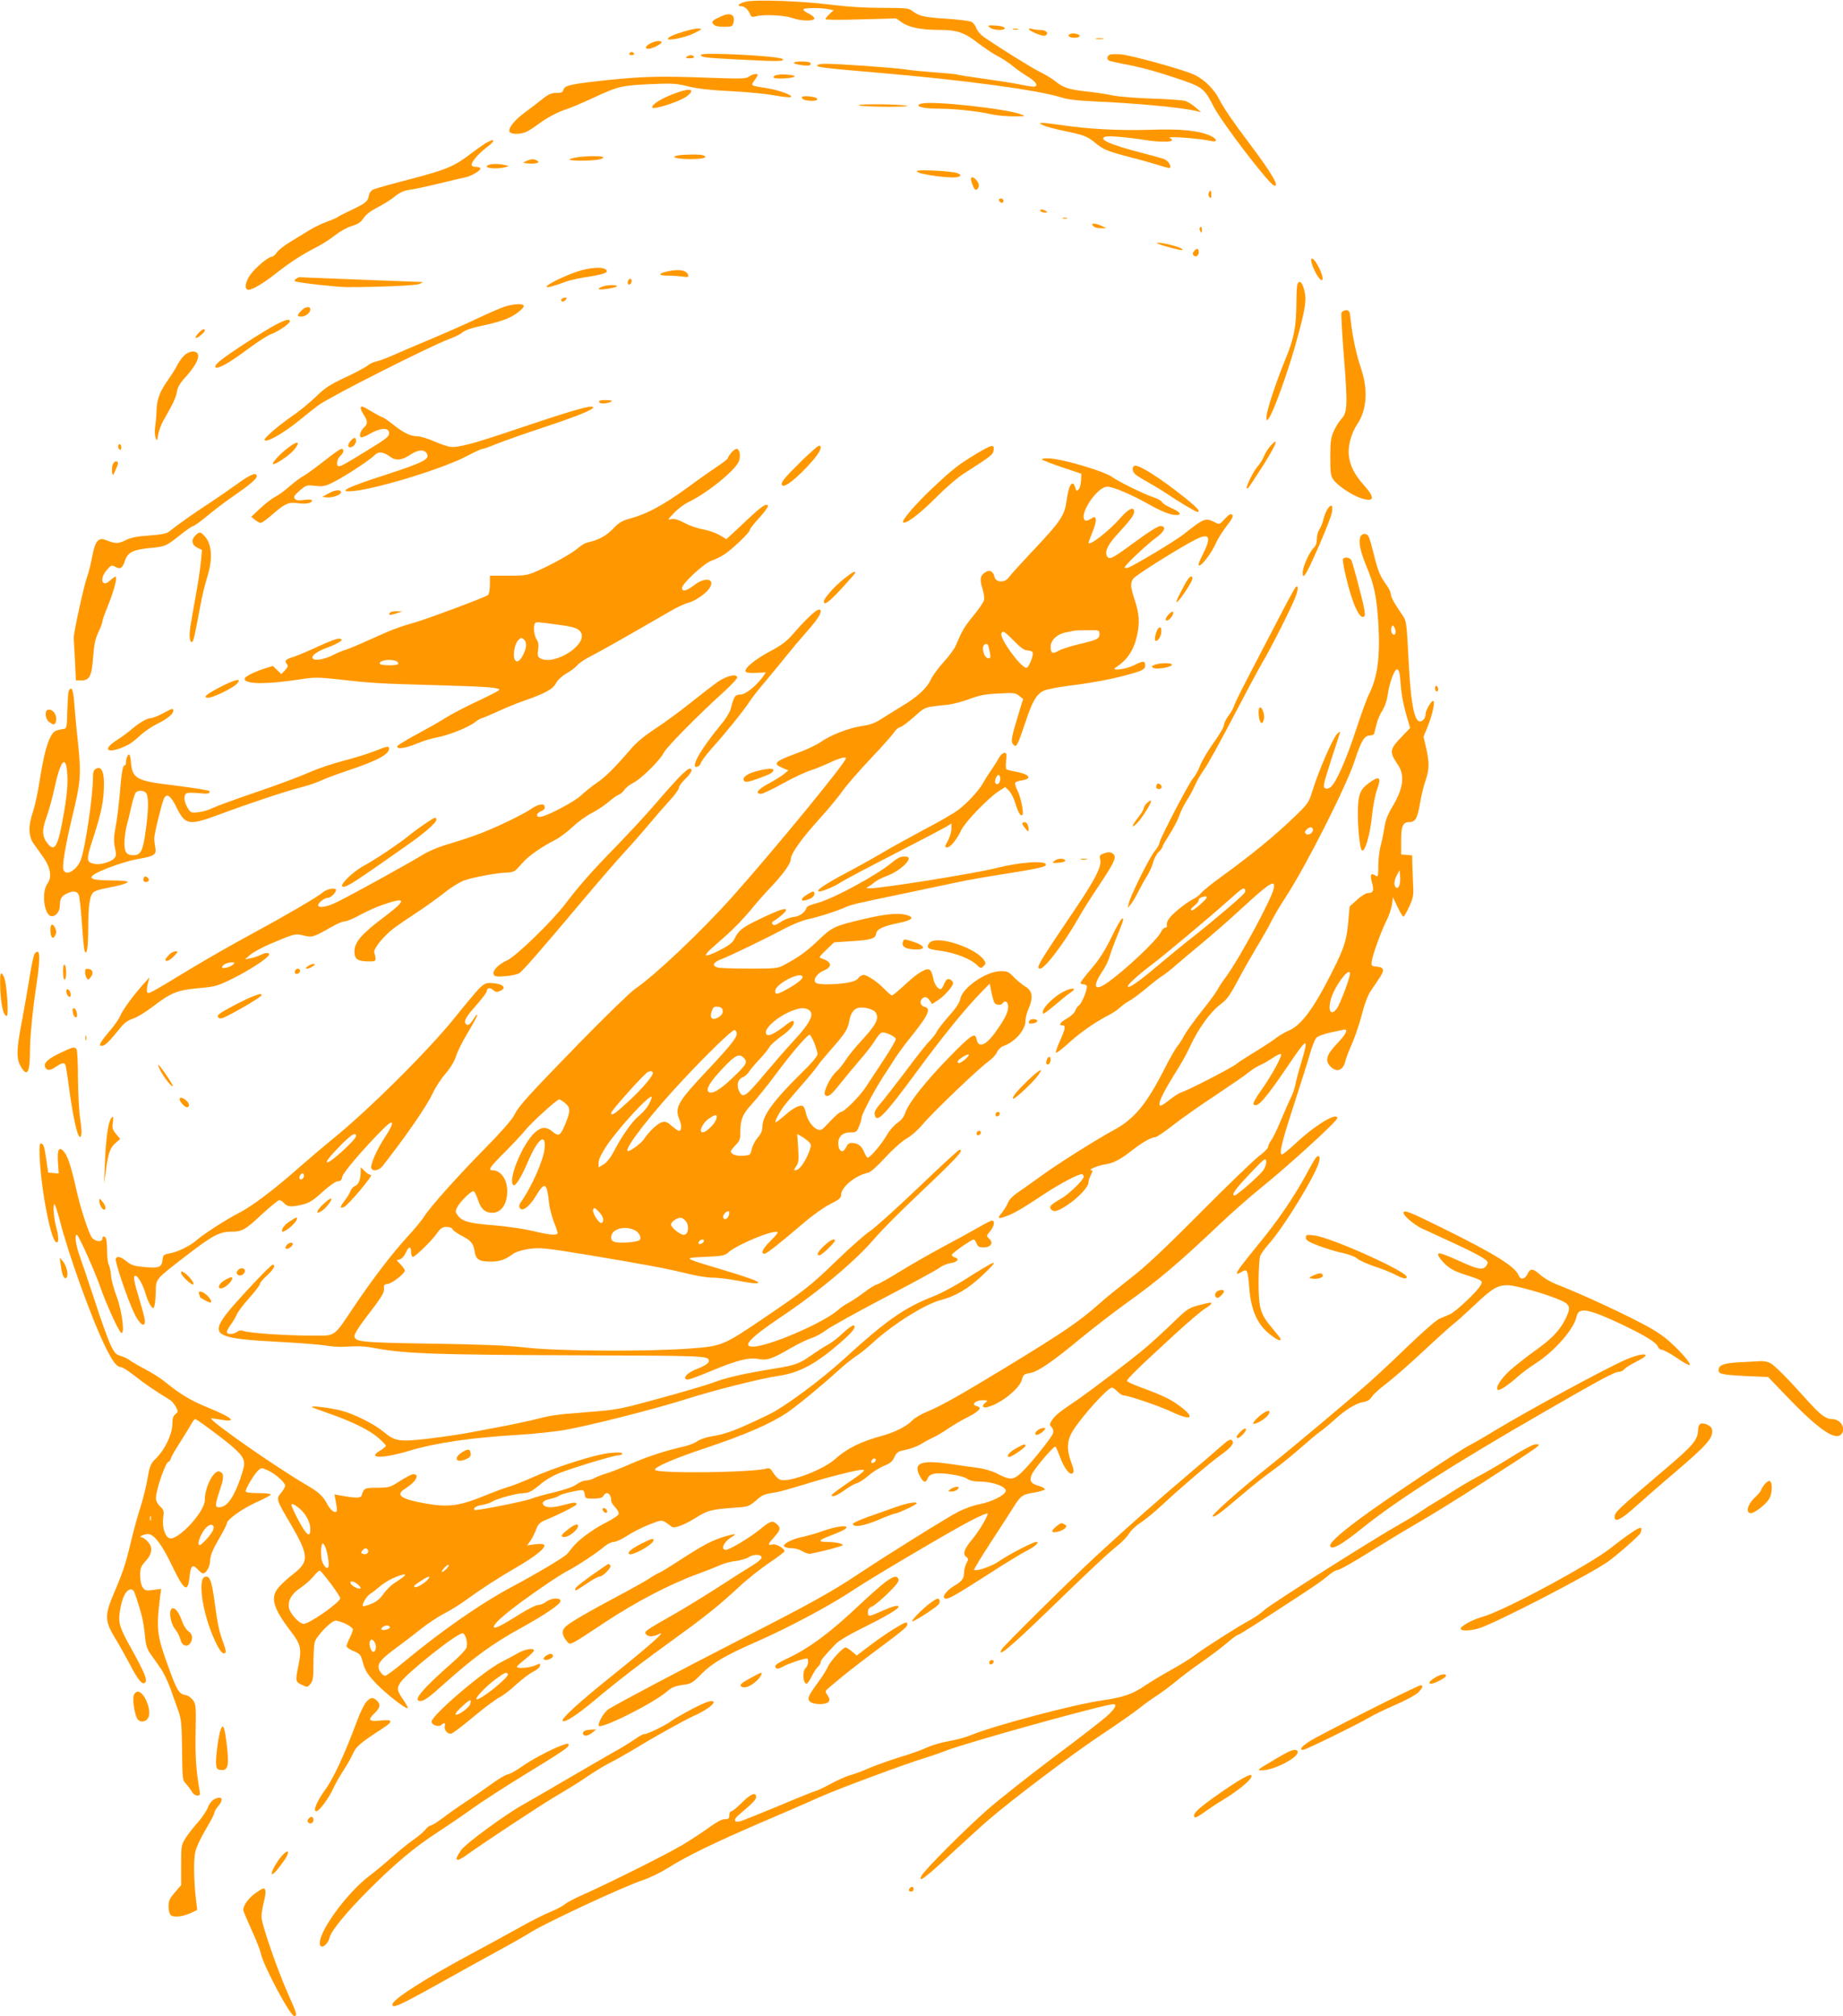 <?xml version="1.0" standalone="no"?>
<!DOCTYPE svg PUBLIC "-//W3C//DTD SVG 20010904//EN"
 "http://www.w3.org/TR/2001/REC-SVG-20010904/DTD/svg10.dtd">
<svg version="1.0" xmlns="http://www.w3.org/2000/svg"
 width="1170pt" height="1280pt" viewBox="0 0 1170 1280"
 preserveAspectRatio="xMidYMid meet">
<g transform="translate(0,1280) scale(0.1,-0.1)"
fill="#ff9800" stroke="none">
<path d="M4733 12789 c-43 -10 -59 -29 -25 -29 20 0 45 -24 55 -53 6 -15 13
-17 39 -10 51 13 178 6 227 -11 54 -20 141 -22 141 -3 0 7 -16 21 -35 30 -19
9 -35 21 -35 27 0 11 116 12 163 1 l29 -6 -26 -24 c-14 -14 -26 -28 -26 -33 0
-4 101 -5 225 -1 l224 6 39 -27 c45 -31 122 -46 238 -46 109 0 159 -17 245
-85 41 -31 96 -68 124 -82 27 -14 70 -42 94 -62 24 -20 67 -50 95 -67 54 -32
73 -64 37 -64 -11 0 -50 6 -88 14 -37 8 -140 24 -228 36 -87 12 -163 24 -167
26 -5 3 -66 9 -136 14 -70 5 -156 13 -192 19 -71 11 -424 36 -507 36 -29 0
-54 -4 -55 -10 -4 -12 40 -17 422 -50 524 -45 984 -108 1125 -153 43 -14 105
-21 215 -26 270 -12 547 -38 645 -61 l30 -7 -35 30 c-19 17 -48 35 -65 41 -16
5 -111 12 -210 15 -99 3 -211 12 -250 20 -38 8 -117 20 -174 26 -107 12 -144
24 -195 67 -16 13 -59 39 -95 57 -58 29 -244 145 -354 220 -21 15 -43 40 -49
57 -5 16 -19 34 -30 40 -11 6 -82 15 -158 20 -142 9 -175 16 -218 49 -22 18
-40 20 -191 20 -109 0 -223 7 -327 20 -184 24 -479 34 -541 19z"/>
<path d="M4575 12695 c-54 -25 -60 -32 -46 -49 9 -11 30 -16 67 -16 49 0 54 2
60 25 13 53 -19 69 -81 40z"/>
<path d="M6284 12625 c25 -19 100 -21 94 -2 -3 7 -26 13 -59 15 -50 2 -52 1
-35 -13z"/>
<path d="M4345 12601 c-62 -18 -105 -37 -105 -48 0 -13 105 8 156 31 30 14 54
27 54 30 0 10 -44 5 -105 -13z"/>
<path d="M6433 12613 c9 -2 23 -2 30 0 6 3 -1 5 -18 5 -16 0 -22 -2 -12 -5z"/>
<path d="M6534 12612 c3 -6 27 -18 52 -28 35 -13 48 -14 57 -5 15 15 -6 31
-43 31 -14 0 -36 3 -49 7 -16 4 -22 3 -17 -5z"/>
<path d="M6792 12583 c-20 -8 -3 -23 28 -23 36 0 47 16 17 24 -25 6 -27 6 -45
-1z"/>
<path d="M6958 12553 c12 -2 32 -2 45 0 12 2 2 4 -23 4 -25 0 -35 -2 -22 -4z"/>
<path d="M4128 12524 c-31 -16 -37 -34 -12 -34 22 0 84 30 84 41 0 14 -42 10
-72 -7z"/>
<path d="M3995 12460 c-3 -5 3 -10 15 -10 12 0 18 5 15 10 -3 6 -10 10 -15 10
-5 0 -12 -4 -15 -10z"/>
<path d="M4450 12452 c0 -17 21 -19 278 -32 214 -11 255 -10 240 5 -19 20
-518 45 -518 27z"/>
<path d="M7048 12454 c-19 -6 -24 -29 -9 -38 5 -4 47 -13 93 -22 103 -19 203
-46 338 -91 166 -56 174 -62 234 -179 55 -105 349 -490 384 -502 39 -12 -16
81 -157 268 -104 138 -160 220 -190 278 -33 65 -93 125 -156 156 -66 32 -398
124 -469 131 -28 2 -59 1 -68 -1z"/>
<path d="M4360 12440 c-11 -7 -7 -10 18 -10 20 0 31 4 27 10 -8 13 -26 13 -45
0z"/>
<path d="M5040 12401 c0 -10 88 -23 101 -15 5 3 7 10 4 15 -8 11 -105 12 -105
0z"/>
<path d="M4755 12314 c-18 -14 -47 -15 -245 -8 -316 12 -426 9 -660 -15 -228
-25 -266 -33 -273 -61 -4 -16 -14 -20 -45 -20 -32 0 -51 -8 -94 -43 -29 -23
-77 -60 -106 -81 -62 -45 -107 -100 -98 -121 6 -18 61 -20 103 -4 15 6 50 28
78 49 55 42 129 81 190 100 22 7 97 39 166 71 155 72 178 77 364 85 133 6 160
4 237 -15 60 -15 144 -24 270 -30 101 -5 223 -17 271 -26 48 -9 95 -14 105
-12 29 7 -67 44 -148 57 -107 16 -105 15 -81 49 12 16 21 32 21 35 0 12 -35 5
-55 -10z"/>
<path d="M4928 12323 c-10 -2 -18 -9 -18 -14 0 -6 28 -9 68 -7 37 2 67 8 67
13 0 10 -87 17 -117 8z"/>
<path d="M4295 12211 c-89 -32 -155 -71 -155 -93 0 -19 173 36 218 69 60 45
28 57 -63 24z"/>
<path d="M5090 12182 c0 -14 26 -22 67 -22 23 0 33 4 31 13 -5 14 -98 23 -98
9z"/>
<path d="M5853 12143 c-13 -2 -23 -8 -23 -12 0 -13 55 -21 137 -21 92 0 249
-17 328 -36 33 -7 96 -13 140 -13 79 0 79 1 44 14 -96 35 -550 85 -626 68z"/>
<path d="M5460 12129 c25 -4 110 -7 190 -7 107 1 132 3 95 8 -69 11 -346 10
-285 -1z"/>
<path d="M6620 12006 c14 -8 72 -24 130 -36 131 -27 152 -35 203 -77 51 -43
76 -53 228 -93 68 -17 150 -41 183 -51 32 -11 60 -18 63 -15 11 11 -10 45 -35
55 -15 6 -79 24 -142 40 -203 52 -285 89 -230 104 23 6 154 -6 255 -23 75 -12
165 -13 165 -1 0 5 -6 12 -12 14 -38 15 178 0 265 -19 36 -7 35 11 -1 30 -70
36 -189 49 -387 42 -197 -6 -396 4 -567 30 -54 7 -108 14 -120 14 -23 -1 -23
-1 2 -14z"/>
<path d="M3080 11889 c-19 -12 -60 -41 -90 -64 -105 -81 -156 -102 -380 -161
-118 -30 -226 -61 -240 -67 -15 -7 -26 -23 -28 -37 -6 -38 -20 -50 -107 -91
-44 -21 -87 -43 -95 -49 -8 -5 -40 -19 -70 -30 -31 -11 -80 -35 -110 -54 -30
-18 -84 -51 -118 -72 -35 -21 -73 -51 -84 -66 -10 -16 -25 -28 -32 -28 -22 0
-101 -66 -135 -112 -35 -47 -42 -98 -13 -98 24 0 93 41 166 98 90 72 176 127
258 169 40 20 97 56 126 80 31 24 76 49 105 58 40 12 57 23 75 50 15 23 45 46
90 69 37 19 87 50 109 69 29 24 56 36 88 41 26 3 111 21 189 40 77 19 155 37
171 40 37 8 95 42 95 56 0 5 -11 10 -24 10 -14 0 -28 4 -31 10 -9 14 37 70 89
110 66 48 63 69 -4 29z"/>
<path d="M4302 11813 c-50 -10 -5 -23 78 -23 84 0 120 10 84 24 -17 7 -125 6
-162 -1z"/>
<path d="M3663 11801 c-71 -12 -61 -21 24 -21 89 0 143 8 143 21 0 10 -104 10
-167 0z"/>
<path d="M3340 11777 c-24 -11 -24 -11 14 -15 21 -2 45 -1 54 3 14 5 14 7 2
15 -19 12 -39 12 -70 -3z"/>
<path d="M3103 11753 c-48 -19 46 -31 107 -14 24 7 24 7 -9 14 -38 8 -80 8
-98 0z"/>
<path d="M5820 11713 c0 -20 238 -51 266 -35 16 9 16 10 -4 21 -29 15 -262 27
-262 14z"/>
<path d="M6166 11671 c-4 -6 0 -27 9 -47 12 -29 18 -34 29 -25 8 7 12 20 9 31
-7 26 -39 54 -47 41z"/>
<path d="M7673 11574 c-3 -8 -1 -20 6 -27 8 -8 11 -4 11 16 0 30 -7 35 -17 11z"/>
<path d="M6342 11528 c6 -18 28 -21 28 -4 0 9 -7 16 -16 16 -9 0 -14 -5 -12
-12z"/>
<path d="M6605 11460 c3 -5 16 -10 28 -10 18 0 19 2 7 10 -20 13 -43 13 -35 0z"/>
<path d="M6748 11413 c6 -2 18 -2 25 0 6 3 1 5 -13 5 -14 0 -19 -2 -12 -5z"/>
<path d="M6940 11365 c7 -9 28 -15 49 -14 l36 1 -30 13 c-16 8 -38 14 -49 15
-15 0 -16 -3 -6 -15z"/>
<path d="M7616 11352 c-2 -4 -1 -14 5 -22 7 -12 9 -10 9 8 0 23 -5 28 -14 14z"/>
<path d="M7387 11240 c93 -27 130 -34 118 -22 -13 14 -121 42 -155 41 -15 0 0
-8 37 -19z"/>
<path d="M7580 11205 c-9 -11 -10 -19 -2 -27 14 -14 32 -1 32 23 0 23 -13 25
-30 4z"/>
<path d="M8326 11133 c9 -39 46 -106 62 -111 17 -5 7 40 -22 92 -26 49 -50 61
-40 19z"/>
<path d="M3662 11075 c-87 -30 -192 -82 -192 -95 0 -9 43 2 126 33 23 8 77 20
120 27 115 17 148 29 133 46 -18 22 -105 17 -187 -11z"/>
<path d="M4238 11077 c-63 -14 -61 -27 5 -27 28 0 69 -3 90 -6 20 -4 37 -3 37
2 -1 36 -55 49 -132 31z"/>
<path d="M1880 11030 c-8 -5 -12 -12 -8 -15 8 -9 260 -37 328 -38 204 0 447
10 465 21 l20 11 -20 1 c-11 0 -186 7 -390 15 -203 8 -372 15 -375 15 -3 0
-12 -4 -20 -10z"/>
<path d="M3987 11016 c-6 -16 2 -28 14 -20 12 7 11 34 0 34 -5 0 -11 -6 -14
-14z"/>
<path d="M8236 10994 c-3 -9 -6 -59 -6 -112 -1 -157 -14 -227 -69 -361 -62
-150 -121 -331 -121 -368 1 -27 1 -27 15 -9 27 36 113 271 163 446 60 211 76
289 67 344 -12 68 -35 97 -49 60z"/>
<path d="M3823 10980 c-13 -5 -23 -12 -23 -15 0 -9 104 6 115 16 12 12 -63 11
-92 -1z"/>
<path d="M3565 10901 c-10 -17 12 -21 25 -6 10 12 10 15 -3 15 -9 0 -18 -4
-22 -9z"/>
<path d="M3210 10855 c-25 -7 -103 -41 -175 -75 -71 -34 -209 -95 -305 -135
-96 -40 -205 -87 -241 -103 -36 -16 -81 -33 -100 -37 -19 -4 -43 -15 -54 -25
-11 -10 -74 -44 -140 -75 -101 -47 -131 -67 -190 -124 -38 -37 -104 -91 -145
-119 -86 -59 -180 -139 -180 -153 0 -28 119 39 225 126 40 33 94 76 121 95 80
57 689 365 824 417 36 13 72 31 80 38 21 19 61 33 148 51 41 8 100 25 129 36
58 21 127 74 117 89 -7 12 -60 10 -114 -6z"/>
<path d="M1912 10827 c-28 -30 -28 -37 2 -37 27 0 56 24 56 46 0 22 -34 17
-58 -9z"/>
<path d="M8516 10815 c-3 -8 4 -131 15 -272 25 -312 23 -362 -14 -401 -14 -15
-36 -49 -49 -77 -19 -43 -23 -67 -23 -167 0 -102 3 -121 21 -145 27 -38 119
-98 174 -116 85 -27 92 0 20 81 -61 68 -89 123 -97 189 -7 60 15 143 53 199
61 90 70 219 25 353 -31 89 -57 213 -67 314 -5 51 -8 57 -29 57 -12 0 -25 -7
-29 -15z"/>
<path d="M1748 10737 c-77 -41 -288 -177 -346 -224 -29 -23 -40 -39 -34 -45
14 -14 90 29 214 122 57 42 120 82 140 89 41 14 118 66 118 81 0 18 -27 11
-92 -23z"/>
<path d="M1260 10685 c-13 -14 -21 -27 -18 -30 7 -7 58 34 58 46 0 16 -16 10
-40 -16z"/>
<path d="M1177 10550 c-15 -12 -37 -41 -49 -63 -11 -23 -35 -62 -53 -87 -58
-81 -78 -130 -81 -200 -1 -36 -5 -85 -9 -110 -4 -25 -2 -56 3 -70 8 -22 10
-21 16 20 4 25 20 68 36 95 60 104 77 141 83 178 4 26 19 53 45 82 92 99 116
167 61 173 -14 2 -37 -6 -52 -18z"/>
<path d="M3803 10248 c4 -14 52 -12 77 2 10 7 0 9 -33 10 -35 0 -47 -4 -44
-12z"/>
<path d="M2290 10208 c0 -7 9 -26 20 -43 25 -38 25 -57 1 -79 -22 -20 -33 -54
-20 -62 5 -3 29 5 52 19 72 42 127 45 127 7 0 -22 -14 -34 -150 -117 -130 -80
-154 -93 -169 -93 -19 0 -12 46 9 65 23 20 27 45 7 45 -7 0 -57 -35 -112 -79
-55 -43 -113 -85 -130 -94 -16 -8 -56 -38 -88 -66 -31 -27 -72 -57 -91 -66
-18 -9 -60 -41 -92 -71 l-59 -55 24 -20 c13 -10 29 -19 36 -19 8 0 42 25 77
56 77 67 99 77 160 69 51 -7 88 0 88 17 0 7 -17 8 -49 4 -36 -5 -51 -3 -60 8
-9 11 -3 21 31 51 42 35 45 37 100 30 50 -5 64 -2 115 24 74 37 234 142 261
171 24 26 56 22 102 -12 35 -25 73 -20 128 17 45 30 87 33 102 5 19 -36 -19
-55 -263 -135 -252 -81 -314 -114 -197 -102 157 17 575 146 717 223 46 24 89
44 97 44 7 0 46 14 87 31 41 17 181 66 313 110 232 77 331 120 294 127 -25 5
-162 -36 -453 -134 -295 -100 -397 -128 -446 -121 -19 2 -67 19 -106 36 -39
17 -85 31 -102 31 -44 0 -87 20 -155 74 -32 25 -62 46 -67 46 -4 0 -34 16 -66
35 -63 38 -73 41 -73 23z"/>
<path d="M2227 10002 c-20 -22 -22 -42 -4 -42 19 0 37 21 37 42 0 23 -12 23
-33 0z"/>
<path d="M8068 9972 c-15 -15 -34 -45 -43 -67 -9 -22 -27 -51 -40 -65 -25 -26
-77 -131 -70 -139 7 -6 4 -10 78 104 103 158 136 232 75 167z"/>
<path d="M1834 9961 c-52 -38 -109 -99 -101 -107 9 -9 102 53 132 88 45 54 29
64 -31 19z"/>
<path d="M750 9966 c0 -8 5 -18 10 -21 6 -3 10 3 10 14 0 12 -4 21 -10 21 -5
0 -10 -6 -10 -14z"/>
<path d="M5083 9868 c-108 -107 -128 -132 -118 -148 13 -22 98 46 193 154 49
56 66 96 41 96 -7 0 -59 -46 -116 -102z"/>
<path d="M6202 9921 c-114 -68 -151 -97 -277 -215 -108 -101 -203 -211 -192
-222 15 -15 103 51 202 150 65 66 141 132 185 160 175 112 185 120 188 149 5
38 -11 35 -106 -22z"/>
<path d="M4641 9924 c-12 -15 -21 -30 -21 -34 0 -4 -28 -26 -62 -49 -35 -23
-121 -83 -191 -135 -153 -111 -256 -167 -356 -195 -63 -17 -80 -27 -120 -69
-44 -45 -92 -71 -161 -86 -14 -3 -40 -18 -57 -33 -37 -33 -149 -97 -253 -144
-72 -32 -80 -34 -193 -34 l-117 0 0 -56 c0 -33 -5 -61 -12 -67 -18 -14 -367
-145 -458 -172 -112 -32 -153 -48 -292 -111 -70 -32 -140 -61 -155 -65 -15 -4
-49 -18 -75 -31 -57 -30 -122 -41 -133 -23 -11 17 27 44 95 69 30 11 64 27 75
35 18 13 19 15 3 21 -11 4 -62 -14 -135 -48 -65 -30 -136 -60 -158 -67 -52
-16 -61 -25 -45 -45 11 -13 9 -19 -10 -40 l-24 -25 -27 26 -27 26 -54 -17
c-76 -25 -130 -54 -125 -68 10 -32 142 -32 347 -1 96 15 117 15 245 1 210 -24
252 -27 615 -37 328 -9 410 -15 410 -30 0 -4 -62 -36 -137 -71 -75 -35 -167
-83 -203 -106 -36 -23 -119 -70 -184 -105 -66 -35 -121 -69 -124 -76 -7 -21
53 -13 124 17 38 16 97 34 131 40 74 14 194 62 239 96 18 14 37 25 42 25 5 0
49 19 98 41 49 23 118 51 154 64 148 51 199 78 218 115 11 21 36 45 69 65 29
16 59 40 68 51 8 12 49 40 92 61 69 36 219 121 492 279 46 27 99 52 118 56 42
10 114 58 136 92 41 62 -24 76 -96 21 -50 -38 -77 -44 -77 -18 0 28 142 159
187 173 21 7 56 24 78 38 51 32 165 141 165 157 0 7 27 42 61 78 33 37 58 71
54 77 -10 16 -42 -6 -125 -84 -41 -39 -89 -84 -107 -100 l-32 -29 -44 26 c-24
14 -71 30 -103 36 -32 5 -85 23 -117 40 -42 22 -66 29 -85 25 -25 -6 -24 -3
18 40 24 26 65 56 90 68 118 56 296 200 320 258 14 34 6 80 -14 80 -8 0 -24
-12 -35 -26z m-1109 -1089 c111 -14 141 -24 156 -51 43 -78 -168 -212 -258
-164 -16 9 -19 18 -14 54 5 32 2 50 -10 67 -16 23 -22 90 -9 102 8 9 10 9 135
-8z m-204 -97 c18 -18 15 -54 -8 -98 -22 -43 -45 -52 -55 -20 -9 27 4 92 23
113 18 20 24 21 40 5z m-808 -138 c8 -5 11 -13 6 -17 -10 -10 -103 -9 -113 1
-12 12 19 26 57 26 19 0 42 -4 50 -10z"/>
<path d="M6614 9883 c4 -5 62 -27 129 -50 l122 -41 -2 -43 c-1 -23 -8 -49 -16
-57 -12 -12 -15 -10 -21 12 -3 14 -11 26 -16 26 -16 0 -28 -33 -39 -109 -13
-94 -36 -130 -217 -321 -75 -80 -143 -155 -151 -167 -22 -34 -80 -32 -89 2 -9
36 -28 49 -53 35 -37 -19 -44 -45 -25 -104 9 -29 14 -64 11 -77 -4 -13 -34
-58 -68 -99 -57 -69 -70 -91 -112 -190 -8 -19 -42 -66 -77 -104 -34 -38 -71
-88 -81 -111 -24 -53 -82 -108 -184 -169 -44 -27 -104 -64 -132 -82 -39 -25
-72 -37 -124 -44 -81 -12 -199 -58 -260 -102 -23 -16 -89 -48 -147 -69 -146
-54 -159 -67 -94 -95 l37 -15 -30 -25 c-16 -13 -60 -40 -97 -60 -67 -35 -88
-64 -47 -64 12 0 75 30 139 66 65 36 144 73 177 83 32 10 87 33 123 50 60 28
100 39 100 26 0 -26 -463 -590 -722 -880 -198 -221 -488 -496 -618 -585 -30
-21 -186 -172 -346 -336 -337 -347 -388 -402 -420 -465 -14 -28 -85 -109 -179
-204 -177 -180 -351 -374 -391 -437 -15 -24 -60 -79 -101 -123 -101 -110 -226
-273 -341 -444 -139 -207 -116 -191 -274 -191 -158 0 -397 16 -430 29 -17 6
-29 5 -43 -5 -24 -18 -65 -18 -65 -1 0 7 12 29 26 48 14 19 31 48 38 65 7 16
43 64 80 105 36 40 66 80 66 87 0 7 20 32 45 54 42 38 58 68 36 68 -14 0 -243
-245 -296 -315 -100 -134 -62 -154 340 -175 116 -6 244 -16 285 -22 41 -7 95
-11 120 -9 109 6 130 5 220 -12 180 -32 392 -39 1244 -42 856 -3 855 -3 856
-37 0 -13 -25 -30 -79 -51 -53 -21 -82 -49 -68 -63 9 -9 42 2 182 60 149 61
219 78 277 68 58 -11 86 -2 205 67 50 29 111 58 136 66 24 7 67 31 95 52 28
21 192 112 364 202 172 90 329 175 348 189 19 15 52 29 74 32 44 6 60 28 27
37 -12 3 -20 11 -18 17 4 12 124 96 138 96 5 0 14 -11 19 -25 8 -20 16 -25 44
-25 46 0 65 29 36 55 -19 17 -19 18 5 47 27 32 33 68 12 68 -7 0 -43 -18 -80
-40 -38 -22 -141 -79 -230 -126 -89 -48 -215 -120 -279 -160 -65 -40 -128 -76
-141 -79 -12 -3 -50 -26 -82 -51 -33 -25 -77 -54 -97 -65 -21 -10 -52 -32 -70
-48 -94 -82 -441 -231 -539 -231 -70 0 -17 56 171 183 247 165 482 362 604
506 41 48 159 167 263 265 263 249 306 296 274 296 -6 0 -124 -109 -263 -242
-139 -133 -277 -257 -307 -276 -29 -19 -121 -100 -205 -181 -164 -160 -213
-198 -476 -376 -248 -168 -259 -172 -460 -187 -267 -20 -842 -17 -1040 6 -122
14 -279 20 -600 25 -453 7 -490 11 -490 50 0 11 28 56 62 101 112 146 128 171
126 199 -3 21 2 27 23 29 28 3 109 66 109 85 0 6 -12 23 -26 38 l-26 27 22 7
c12 4 28 22 36 41 18 42 34 44 34 4 0 -16 5 -30 11 -30 15 0 122 104 154 151
23 32 34 39 60 39 20 0 35 -6 38 -15 4 -8 28 -25 54 -39 61 -30 79 -51 86
-101 8 -52 28 -65 101 -65 60 0 91 11 148 52 12 9 53 22 89 27 73 12 103 9
389 -38 364 -61 487 -84 605 -113 66 -17 145 -30 175 -30 30 1 103 -8 162 -19
122 -24 164 -22 105 4 -21 9 -115 40 -210 68 -246 74 -244 72 -100 79 106 5
125 8 145 27 56 51 295 150 315 129 3 -3 -18 -27 -46 -55 -49 -48 -65 -81 -38
-81 14 0 90 60 245 192 56 49 134 104 172 123 58 29 70 39 70 60 0 48 93 124
171 139 16 4 57 40 109 97 49 53 105 103 135 120 30 17 74 56 104 92 62 74
354 354 416 398 24 17 49 44 55 60 7 16 24 32 41 38 72 25 139 102 139 160 0
18 9 54 21 80 29 69 23 110 -20 136 -19 11 -52 38 -74 60 -34 36 -43 40 -85
39 -93 -1 -242 -105 -256 -176 -4 -24 -28 -60 -72 -109 -36 -41 -71 -85 -77
-99 -6 -14 -28 -41 -47 -61 -20 -19 -89 -107 -154 -195 -66 -87 -137 -178
-158 -202 -25 -28 -38 -51 -36 -64 10 -66 56 -19 262 260 168 229 315 410 419
516 l50 51 11 -55 c6 -30 15 -61 19 -67 10 -15 43 -17 52 -3 14 22 35 10 35
-20 0 -37 -18 -75 -77 -158 -65 -92 -113 -110 -124 -48 -8 43 -35 25 -169
-112 -150 -153 -263 -295 -283 -357 -9 -26 -26 -49 -51 -65 -20 -14 -50 -48
-65 -75 -31 -55 -107 -145 -122 -145 -5 0 -15 15 -22 33 -17 41 -38 57 -73 60
-22 2 -31 -4 -42 -26 -19 -40 -46 -32 -50 15 -4 50 24 78 77 78 36 0 40 3 55
40 9 22 16 47 16 55 0 20 82 175 134 255 24 36 59 91 79 122 20 31 66 94 103
139 106 132 126 175 85 186 -25 6 -35 31 -20 49 17 20 34 17 51 -8 l15 -23 41
27 c40 27 92 86 92 105 0 16 -24 33 -37 25 -7 -4 -16 -20 -22 -35 -6 -15 -15
-27 -20 -27 -19 0 -41 33 -47 71 -4 21 -12 44 -20 50 -21 17 -76 -15 -158 -92
-41 -38 -78 -69 -83 -69 -5 0 -25 16 -44 36 -45 48 -113 94 -137 94 -11 0 -26
-9 -33 -20 -10 -14 -32 -23 -74 -30 -75 -12 -175 -13 -194 -1 -25 16 3 60 49
79 57 24 51 56 -15 77 -18 6 -15 11 30 54 l50 48 108 7 c126 8 154 16 159 48
4 29 42 47 143 68 91 18 106 38 40 53 -53 11 -129 3 -261 -28 -187 -44 -201
-50 -289 -135 -76 -72 -121 -105 -218 -157 -38 -21 -54 -23 -213 -23 -94 0
-186 3 -203 6 -46 10 -36 35 23 56 53 20 290 135 406 197 41 22 104 47 140 55
62 13 161 44 225 71 53 23 66 26 350 85 154 32 325 68 380 80 55 12 186 35
290 51 209 33 265 45 265 59 0 28 -164 17 -314 -21 -132 -34 -733 -130 -806
-129 -24 1 -24 1 -5 12 11 6 29 19 40 29 11 9 45 27 76 38 90 34 174 119 122
122 -35 2 -48 -3 -90 -37 -102 -84 -378 -233 -481 -259 -31 -8 -58 -19 -60
-25 -11 -33 -45 -58 -84 -62 -24 -3 -61 -17 -82 -32 -29 -19 -42 -24 -50 -15
-8 8 -6 14 8 23 35 21 76 58 76 68 0 16 -46 1 -165 -56 -114 -55 -135 -71
-163 -128 -13 -25 -36 -42 -95 -72 -42 -22 -81 -36 -85 -32 -4 4 9 22 29 39
19 18 68 60 107 95 40 35 105 103 144 150 39 48 97 114 129 147 80 84 129 153
129 179 0 36 67 130 183 258 58 64 123 143 145 175 22 32 101 124 176 203 76
80 144 157 153 172 9 15 27 29 39 32 12 3 51 33 87 65 70 63 66 62 209 76 31
3 94 19 140 36 67 25 104 32 188 36 95 5 107 4 130 -15 l25 -20 -24 -78 c-51
-167 -56 -194 -38 -211 14 -14 17 -13 30 13 8 16 29 74 47 129 42 129 70 178
115 199 19 9 88 23 153 31 145 18 264 40 362 66 114 30 130 38 130 65 0 30
-13 30 -74 -1 -52 -26 -152 -37 -112 -12 73 47 114 109 135 205 17 80 13 134
-14 218 -29 88 -31 112 -10 141 15 21 298 199 394 247 90 46 104 18 46 -95
-25 -50 -31 -69 -21 -69 18 0 80 83 105 142 11 25 41 73 67 107 36 46 45 64
36 73 -8 8 -20 2 -46 -26 -34 -37 -34 -37 -64 -22 -59 30 -68 27 -199 -77 -52
-41 -317 -200 -351 -211 -12 -4 -22 -3 -22 2 0 13 145 150 203 191 52 38 63
71 23 71 -14 0 -73 -36 -147 -91 -154 -113 -173 -124 -189 -104 -21 25 0 74
59 138 87 95 111 127 111 148 0 35 -35 20 -84 -36 -72 -84 -206 -188 -206
-160 0 2 12 34 26 69 15 36 24 72 20 81 -6 16 -8 16 -31 1 -14 -9 -30 -14 -35
-11 -48 30 73 215 140 215 35 0 151 -49 254 -107 86 -49 146 -73 182 -73 40 0
27 19 -29 44 -30 13 -56 30 -60 38 -3 8 -29 23 -58 32 -59 20 -219 98 -258
127 -54 39 -328 119 -409 119 -25 0 -42 -3 -38 -7z m366 -1108 c0 -31 -13 -37
-130 -65 -52 -12 -110 -31 -128 -41 -41 -23 -52 -18 -52 26 0 41 43 81 98 90
20 4 42 8 47 10 6 2 45 4 88 4 75 1 77 0 77 -24z m-542 -45 c42 -43 66 -60 85
-60 14 0 29 -5 32 -11 10 -15 -24 -99 -39 -99 -35 0 -170 185 -159 218 8 21
20 14 81 -48z m-165 -27 c2 -5 7 -25 11 -45 6 -30 4 -38 -8 -38 -19 0 -36 31
-36 64 0 24 23 37 33 19z m-1179 -2102 c8 -12 -30 -44 -95 -80 -66 -37 -81
-39 -77 -9 6 42 154 119 172 89z m-506 -218 c2 -13 -5 -27 -20 -37 -44 -31
-68 -12 -48 38 8 22 15 27 38 24 19 -2 28 -9 30 -25z m969 -9 c27 -38 8 -78
-89 -182 -39 -42 -83 -97 -99 -122 -16 -25 -42 -59 -60 -74 -39 -35 -86 -133
-71 -148 18 -18 37 -3 98 74 32 40 89 109 127 153 38 44 80 98 93 121 14 23
32 45 41 48 18 7 85 -23 90 -40 2 -6 -32 -65 -75 -130 -43 -66 -95 -144 -115
-175 -40 -61 -138 -159 -159 -159 -7 0 -38 -27 -69 -60 -53 -58 -57 -60 -83
-49 -31 14 -61 60 -71 106 -3 18 -11 35 -16 39 -20 12 -59 -7 -115 -56 -32
-28 -59 -48 -61 -46 -6 6 25 65 56 106 14 19 64 77 110 130 46 52 90 106 99
120 9 14 46 59 82 100 95 108 111 132 121 186 10 53 30 81 63 86 34 6 89 -10
103 -28z m-426 16 c43 -24 18 -78 -92 -198 -45 -48 -124 -139 -177 -202 -130
-156 -146 -167 -170 -117 -18 37 -8 75 23 87 13 5 32 22 41 37 10 15 40 51 67
79 27 29 54 62 61 75 6 13 40 43 74 68 60 41 93 83 78 98 -3 4 -19 -3 -34 -15
-93 -73 -134 -90 -140 -61 -7 36 86 113 176 145 46 16 68 17 93 4z m-455 -145
c10 -24 -32 -77 -180 -235 -198 -210 -215 -241 -181 -323 14 -35 12 -67 -6
-67 -4 0 -24 14 -44 31 -28 25 -41 30 -62 24 -27 -6 -82 -58 -116 -109 -21
-30 -94 -82 -103 -73 -19 18 159 246 354 453 151 162 308 314 324 314 5 0 11
-7 14 -15z m493 -66 c11 -29 21 -61 21 -72 0 -13 -39 -59 -103 -121 -177 -174
-247 -270 -247 -340 0 -25 -9 -45 -30 -69 -16 -19 -33 -52 -38 -73 -8 -38 -9
-39 -56 -42 -44 -3 -76 9 -76 29 0 5 14 22 30 39 26 26 30 38 30 83 0 79 14
113 72 176 30 32 101 120 158 197 99 133 195 244 210 244 4 0 17 -23 29 -51z
m958 -105 c-30 -25 -47 -31 -47 -14 0 13 62 51 70 44 3 -3 -8 -17 -23 -30z
m-1403 7 c24 -26 14 -41 -76 -127 -80 -76 -131 -105 -151 -85 -17 17 13 66 97
154 77 81 100 91 130 58z m-580 -90 c9 -14 -60 -96 -149 -179 -88 -82 -115
-101 -115 -78 0 15 212 251 233 260 19 7 25 7 31 -3z m-23 -200 c-12 -22 -39
-55 -61 -72 -45 -36 -112 -130 -162 -228 -21 -40 -45 -71 -65 -83 l-33 -20 0
30 c0 20 18 57 50 106 78 115 272 327 287 312 2 -2 -5 -22 -16 -45z m-538 9
c38 -30 40 -51 11 -123 -35 -88 -45 -96 -85 -63 -40 34 -71 33 -113 -4 -79
-70 -177 -310 -136 -335 13 -8 52 55 95 157 60 140 113 179 102 74 -7 -74 -86
-250 -152 -341 -9 -14 -11 -25 -5 -35 16 -25 60 8 101 75 57 95 71 88 84 -39
3 -32 17 -87 30 -121 14 -34 25 -67 25 -73 0 -18 -49 -14 -160 13 -56 13 -164
29 -241 35 -156 12 -205 25 -232 62 -17 23 -18 28 -4 54 21 39 93 108 105 100
6 -3 18 -29 27 -56 19 -57 45 -80 90 -80 57 0 95 54 95 137 0 76 -41 133 -95
133 -29 0 -14 22 83 118 53 54 112 117 130 140 34 43 198 192 212 192 4 0 19
-9 33 -20z m967 -92 c0 -37 -79 -113 -98 -94 -12 13 15 61 47 83 38 26 51 29
51 11z m587 -160 c14 -16 14 -22 -1 -62 -24 -61 -58 -110 -81 -115 -18 -3 -18
-2 0 25 15 23 17 41 12 116 l-6 88 30 -17 c17 -10 37 -26 46 -35z m-1332 -445
c25 -28 32 -57 16 -67 -17 -11 -69 73 -54 88 9 9 10 8 38 -21z m825 -2 c0 -21
-13 -41 -26 -41 -17 0 -18 22 -2 38 14 14 28 16 28 3z m-271 -62 c18 -33 8
-79 -18 -79 -24 0 -81 47 -81 65 0 19 41 46 65 43 10 -2 26 -15 34 -29z m-327
-51 c26 -13 42 -48 29 -61 -13 -13 -120 -22 -156 -13 -18 5 -25 13 -25 30 0
53 86 78 152 44z m436 -70 c-3 -7 -12 -14 -21 -16 -12 -2 -15 1 -11 12 7 19
38 22 32 4z"/>
<path d="M714 9846 c-3 -13 -4 -35 -2 -47 4 -22 6 -20 21 15 21 47 21 56 2 56
-8 0 -17 -11 -21 -24z"/>
<path d="M7203 9843 c-19 -7 -16 -37 5 -55 9 -8 44 -30 77 -48 33 -19 85 -50
115 -70 83 -56 191 -120 201 -120 24 0 1 26 -83 93 -153 122 -290 209 -315
200z"/>
<path d="M1514 9733 c-44 -32 -128 -90 -189 -130 -102 -67 -194 -132 -250
-177 -17 -14 -49 -20 -128 -26 -77 -5 -116 -13 -150 -30 -46 -23 -65 -23 -125
1 -47 20 -68 -6 -87 -106 -8 -44 -22 -99 -30 -121 -21 -55 -88 -362 -87 -394
1 -14 4 -80 8 -147 l6 -123 33 0 c54 0 67 26 76 145 6 81 13 117 33 159 14 30
26 62 26 70 0 9 16 53 35 99 35 87 60 176 50 185 -3 3 -18 -7 -34 -22 -54 -51
-73 9 -22 66 27 31 30 32 55 18 31 -16 44 -7 60 42 18 51 51 68 153 78 104 10
104 10 198 84 38 31 75 56 81 56 7 0 47 29 90 65 44 36 113 89 154 117 108 74
160 117 160 134 0 28 -39 13 -116 -43z"/>
<path d="M2085 9667 l-40 -22 32 -3 c35 -3 87 16 88 33 0 19 -40 15 -80 -8z"/>
<path d="M8426 9566 c-8 -14 -20 -43 -25 -64 -4 -22 -16 -50 -25 -63 -9 -13
-16 -40 -16 -61 0 -24 -7 -44 -19 -55 -28 -26 -71 -122 -71 -158 0 -25 2 -27
14 -15 23 24 165 352 172 398 7 48 -5 55 -30 18z"/>
<path d="M1239 9399 c-27 -27 -21 -61 15 -77 l28 -14 -7 -77 c-4 -42 -18 -137
-32 -211 -13 -74 -29 -162 -34 -195 -10 -61 -5 -110 11 -100 9 6 17 42 50 220
11 61 31 146 45 189 37 117 31 212 -17 263 -26 28 -32 29 -59 2z"/>
<path d="M8634 9385 c-9 -36 3 -89 42 -184 48 -115 63 -188 74 -355 13 -217
-4 -345 -62 -460 -11 -21 -46 -119 -79 -218 -60 -184 -125 -333 -159 -363 -11
-10 -26 -15 -35 -11 -19 7 -17 16 42 201 25 77 48 147 50 155 3 8 -6 3 -20
-11 -28 -31 -114 -229 -153 -353 -26 -85 -27 -86 -128 -183 -109 -106 -277
-243 -448 -366 -58 -42 -117 -89 -130 -104 -12 -16 -36 -34 -53 -41 -16 -8
-58 -36 -92 -64 -59 -49 -80 -77 -75 -105 2 -7 -3 -13 -11 -13 -8 0 -19 -11
-25 -25 -24 -53 -245 -260 -352 -331 -76 -50 -84 -13 -19 83 17 25 37 66 44
92 7 25 29 85 49 133 20 48 36 92 36 98 0 28 -26 -11 -77 -117 -40 -81 -76
-137 -125 -194 -37 -43 -68 -83 -68 -89 0 -5 9 -10 20 -10 11 0 20 -6 20 -13
0 -29 -33 -108 -50 -120 -9 -6 -20 -22 -24 -34 -4 -13 -27 -35 -52 -49 -45
-26 -56 -44 -29 -44 22 0 19 -20 -15 -96 -17 -37 -29 -72 -27 -77 2 -6 35 19
75 55 76 70 175 139 257 181 28 14 61 36 75 50 14 13 40 32 57 41 18 9 65 44
105 77 40 34 89 72 108 84 19 12 58 42 85 67 28 24 104 89 170 143 66 55 176
151 245 215 181 167 219 190 206 129 -14 -69 -221 -451 -305 -564 -21 -28 -45
-64 -54 -82 -9 -17 -55 -80 -103 -139 -47 -60 -95 -127 -106 -149 -12 -22 -31
-52 -43 -67 -13 -15 -49 -78 -80 -140 -120 -235 -195 -325 -335 -399 -96 -52
-356 -215 -444 -281 -32 -23 -84 -60 -114 -81 -76 -51 -93 -67 -107 -102 -8
-16 -23 -41 -34 -54 -31 -36 -26 -42 21 -25 53 18 104 48 238 137 112 74 237
140 252 131 4 -3 8 -10 8 -15 0 -19 -94 -111 -140 -137 -68 -39 -82 -52 -69
-69 19 -22 43 -15 108 28 68 46 131 113 131 141 0 11 7 32 15 48 12 23 13 30
3 30 -27 1 39 29 82 36 57 8 100 30 175 89 65 51 125 85 149 85 9 0 59 34 113
76 54 43 177 129 273 192 96 64 190 129 209 145 19 16 51 36 70 44 20 8 55 29
79 45 23 16 47 28 53 26 14 -5 -56 -134 -125 -231 -36 -50 -53 -84 -48 -89 24
-24 72 29 221 249 123 181 131 183 82 17 -17 -54 -33 -117 -37 -139 -4 -22
-16 -58 -27 -80 -11 -21 -39 -86 -63 -142 -23 -57 -52 -116 -63 -132 -12 -16
-21 -36 -21 -44 0 -8 -26 -34 -57 -57 -32 -24 -200 -186 -373 -360 -231 -233
-350 -344 -445 -417 -71 -56 -157 -125 -190 -155 -133 -118 -227 -183 -600
-410 -295 -179 -406 -242 -504 -283 -36 -15 -76 -39 -91 -55 -33 -35 -107 -73
-190 -96 -136 -37 -223 -80 -301 -150 -76 -67 -282 -145 -342 -130 -14 3 -34
22 -46 42 -18 29 -26 35 -44 30 -93 -26 -684 -33 -708 -9 -14 14 118 72 311
136 263 88 422 157 530 230 60 41 227 178 320 264 42 38 94 79 115 93 22 13
69 51 105 84 124 115 332 246 433 272 92 24 171 70 259 152 125 119 109 114
-122 -32 -58 -36 -141 -80 -185 -97 -183 -71 -301 -154 -570 -400 -144 -131
-372 -300 -470 -348 -209 -101 -271 -125 -369 -141 -33 -5 -73 -19 -88 -30
-15 -11 -49 -25 -75 -31 -139 -33 -231 -63 -339 -109 -65 -29 -139 -58 -164
-65 -25 -7 -58 -20 -75 -29 -16 -9 -42 -16 -56 -16 -14 0 -40 -11 -58 -24 -21
-16 -74 -34 -143 -51 -60 -14 -124 -32 -143 -40 -42 -17 -354 -79 -362 -72
-11 12 9 26 49 32 24 4 53 14 65 22 27 18 157 53 198 53 32 0 55 13 118 66 22
18 67 44 100 58 87 35 354 116 383 116 13 0 24 5 24 11 0 7 -24 9 -77 4 -90
-8 -343 -88 -501 -159 -54 -24 -118 -49 -142 -56 -24 -6 -99 -34 -167 -62
-149 -60 -220 -69 -361 -44 -159 28 -195 54 -129 95 68 42 95 91 50 91 -9 0
-46 -19 -82 -42 -63 -41 -69 -43 -145 -44 -82 0 -86 -2 -100 -48 -6 -19 -34
-19 -142 0 l-31 6 10 -51 c5 -29 7 -55 3 -58 -11 -12 -40 11 -58 46 -25 50
-56 79 -133 123 -187 109 -605 400 -605 422 0 2 23 -1 51 -6 121 -22 93 8 -73
76 -106 43 -174 84 -266 159 -29 24 -90 63 -135 86 -45 24 -89 50 -98 58 -9 7
-33 18 -52 24 -31 8 -40 18 -66 72 -16 34 -61 159 -99 277 -39 118 -82 247
-96 285 -25 69 -34 135 -18 135 11 0 121 -248 151 -338 31 -90 109 -264 128
-282 28 -27 10 130 -27 230 -18 47 -34 106 -35 132 -2 26 -9 56 -14 67 -6 11
-11 49 -11 85 0 35 -3 71 -6 80 -8 20 -24 21 -24 1 0 -22 -43 -19 -64 4 -21
23 -75 189 -101 306 -29 133 -53 210 -76 239 -33 42 -47 21 -41 -65 l5 -70
-34 3 -33 3 -12 81 c-12 86 -18 104 -36 104 -17 0 -3 -203 26 -370 27 -157 54
-251 74 -258 16 -5 16 34 -3 105 -17 63 -20 158 -6 133 5 -9 19 -54 31 -100
53 -209 200 -619 286 -795 48 -99 75 -135 102 -135 9 0 47 -24 84 -53 57 -46
137 -101 225 -154 13 -7 30 -28 39 -45 16 -30 15 -33 -3 -47 -14 -12 -19 -29
-19 -66 -1 -62 -48 -160 -103 -214 -35 -34 -40 -46 -55 -132 -9 -52 -30 -134
-46 -184 -16 -49 -43 -146 -59 -215 -34 -143 -52 -196 -110 -331 -57 -135 -56
-170 8 -277 27 -44 70 -121 96 -170 51 -99 79 -132 96 -115 16 16 0 56 -82
206 -82 146 -90 173 -77 253 12 77 37 128 64 132 19 3 25 -6 42 -60 33 -100
43 -146 52 -231 6 -65 13 -87 39 -123 17 -24 45 -64 62 -88 17 -24 44 -81 61
-127 16 -46 39 -111 51 -144 18 -52 21 -85 23 -248 2 -186 2 -189 27 -215 13
-15 30 -37 36 -49 7 -13 21 -23 33 -23 18 0 20 4 14 37 -21 124 -27 207 -24
365 3 166 2 178 -18 205 -12 15 -32 29 -46 31 -40 5 -55 29 -107 173 -75 205
-80 243 -55 448 l7 53 -51 -7 c-45 -6 -51 -4 -66 16 -10 15 -16 44 -16 76 0
46 4 58 35 92 43 47 47 90 10 126 -13 14 -30 25 -37 25 -24 0 16 20 41 20 38
0 87 -63 150 -194 80 -167 103 -183 114 -80 8 74 19 85 51 51 14 -15 29 -27
34 -27 21 0 45 42 46 83 2 31 15 66 54 133 29 49 52 95 52 101 0 24 94 92 184
133 53 24 96 47 96 51 0 5 -36 9 -80 9 -57 0 -80 4 -80 13 0 18 55 109 79 131
20 18 22 18 60 1 48 -21 111 -77 111 -98 0 -9 -12 -29 -26 -46 -32 -38 -31
-41 61 -197 117 -201 119 -239 15 -319 -31 -24 -71 -60 -88 -80 -59 -66 -41
-132 76 -285 61 -79 68 -110 48 -207 -22 -108 -21 -111 20 -130 35 -17 36 -17
55 6 16 19 19 40 19 126 0 56 3 117 7 135 7 38 105 140 133 140 33 0 110 -39
110 -55 0 -9 -9 -33 -20 -55 -11 -22 -20 -45 -20 -52 0 -7 20 -21 45 -31 39
-17 46 -24 55 -60 17 -64 30 -86 95 -153 63 -64 184 -158 193 -149 3 2 -8 24
-24 47 -45 66 -47 76 -23 114 35 57 358 314 395 314 19 0 36 -62 25 -92 -5
-13 -44 -55 -88 -93 -193 -170 -256 -245 -205 -245 24 0 52 20 147 105 195
175 314 261 500 363 144 80 239 144 243 165 5 25 -58 23 -91 -3 -14 -11 -36
-20 -50 -20 -13 0 -64 -25 -113 -56 -114 -72 -162 -96 -168 -86 -12 20 103
116 319 264 61 42 130 86 155 98 55 28 183 113 228 152 18 15 44 28 59 28 14
0 52 18 84 39 33 22 96 54 140 71 88 34 78 35 144 -14 17 -12 84 14 155 59 68
44 99 52 229 61 101 7 104 8 148 45 44 39 52 42 128 54 22 3 96 24 165 45 173
54 365 102 390 98 15 -2 -7 -22 -90 -78 -60 -41 -110 -78 -110 -82 0 -17 30
-6 81 30 30 22 65 42 79 45 14 3 48 26 76 50 28 24 72 51 98 61 36 14 51 26
64 54 15 32 23 37 72 47 30 6 73 22 95 35 22 14 57 33 77 42 20 9 63 34 95 56
32 22 83 52 113 67 56 28 90 52 90 65 0 4 -10 10 -22 13 -34 9 -4 37 41 37 32
-1 34 -2 19 -14 -28 -21 -22 -37 10 -30 83 20 204 116 220 175 7 30 13 35 50
41 52 9 141 70 327 224 77 63 200 158 273 211 216 154 340 259 611 516 75 71
190 172 256 225 175 141 485 424 485 443 0 39 -134 -40 -251 -148 -49 -46 -94
-83 -100 -83 -21 0 -2 79 75 315 41 127 87 271 101 320 14 50 33 98 43 107 9
9 49 24 87 32 39 8 76 16 84 18 34 8 18 -27 -40 -87 -67 -71 -79 -107 -45
-144 39 -43 81 -30 96 29 4 19 24 71 44 115 19 44 47 127 62 185 15 61 38 122
54 145 14 22 39 58 53 79 38 55 36 74 -10 78 -36 3 -38 5 -35 32 5 42 59 190
93 259 16 31 32 78 36 104 l6 46 29 -61 c16 -34 33 -62 37 -62 5 0 21 28 37
63 25 54 29 71 25 137 -1 41 -4 101 -5 132 l-1 57 -35 3 -35 3 0 86 c0 93 11
119 49 119 41 0 54 22 70 115 8 50 24 117 36 149 24 71 25 111 4 206 l-17 72
29 71 c30 77 46 157 32 157 -13 0 -48 -62 -48 -85 0 -12 -5 -26 -12 -33 -54
-54 -81 60 -98 417 -8 167 -13 208 -27 230 -10 16 -33 50 -50 76 -18 27 -33
59 -33 70 0 12 -11 37 -25 56 -44 62 -56 89 -81 191 -14 56 -29 109 -35 120
-14 27 -47 23 -55 -7z m226 -597 c0 -10 -5 -18 -10 -18 -15 0 -23 27 -16 47 6
15 8 15 16 3 6 -8 10 -23 10 -32z m24 -260 c3 -13 7 -56 10 -96 3 -41 17 -114
32 -164 l26 -90 -50 -52 c-81 -84 -84 -98 -28 -181 46 -67 35 -151 -34 -266
-28 -46 -44 -86 -50 -126 -5 -32 -15 -85 -24 -118 -9 -32 -16 -92 -16 -132 0
-70 -1 -73 -20 -61 -28 18 -34 4 -20 -46 14 -51 8 -66 -25 -66 -13 0 -43 -18
-70 -43 l-47 -42 -9 -100 c-11 -127 -31 -181 -138 -385 -95 -181 -169 -275
-241 -304 -21 -8 -59 -31 -84 -50 -25 -19 -85 -58 -133 -87 -48 -29 -100 -63
-115 -75 -29 -24 -305 -166 -347 -179 -14 -4 -47 -25 -74 -46 -27 -22 -53 -39
-58 -39 -25 0 7 72 90 204 34 53 77 129 95 170 51 111 129 220 189 265 45 33
62 56 116 157 35 66 90 162 121 214 32 52 72 123 89 157 17 34 59 106 95 160
131 202 384 702 437 866 39 120 61 157 94 157 14 0 27 6 29 13 2 6 8 33 15 60
6 26 23 65 37 86 16 25 29 63 35 106 10 72 41 155 58 155 6 0 13 -10 15 -22z
m-549 -998 c0 -20 -32 -37 -45 -24 -8 8 -7 16 6 28 18 19 39 17 39 -4z m550
-347 c-3 -13 -11 -23 -18 -20 -19 6 -20 43 0 79 l18 33 3 -34 c2 -19 1 -45 -3
-58z m-982 -29 c3 -3 3 -12 0 -20 -6 -15 -183 -167 -338 -289 -55 -43 -154
-124 -220 -180 -114 -97 -185 -146 -185 -127 0 12 66 72 140 128 81 60 386
316 500 418 85 76 92 81 103 70z m-243 -53 c0 -11 -80 -81 -92 -81 -15 0 -8
12 17 32 14 11 25 26 25 33 0 12 14 19 43 24 4 0 7 -3 7 -8z m910 -483 c0 -28
-64 -198 -85 -224 -47 -59 -61 15 -20 105 40 85 105 158 105 119z m-551 -1249
c-23 -33 -167 -159 -181 -159 -25 0 3 39 95 136 95 100 102 105 105 81 2 -16
-6 -40 -19 -58z m-6650 -1670 c147 -111 181 -147 181 -194 0 -19 -18 -79 -39
-132 -40 -100 -77 -143 -122 -143 -25 0 -24 18 7 110 27 81 27 106 -2 117 -36
14 -94 -99 -94 -182 0 -75 -174 -261 -225 -241 -28 10 -46 71 -39 127 6 46 4
53 -20 75 -16 15 -26 35 -26 53 0 52 62 231 81 231 4 0 11 10 15 23 3 12 31
59 60 104 29 46 60 96 69 113 8 16 20 30 25 30 5 0 63 -41 129 -91z m4191
-168 c0 -12 -20 -25 -27 -18 -7 7 6 27 18 27 5 0 9 -4 9 -9z m-1848 -218 c3
-27 5 -28 56 -28 40 1 56 5 63 18 19 33 49 14 49 -31 0 -9 12 -28 26 -43 16
-16 24 -34 21 -43 -3 -8 -37 -31 -74 -50 -87 -43 -183 -114 -219 -161 -16 -21
-33 -41 -39 -46 -25 -23 -193 -123 -334 -198 -207 -110 -455 -282 -704 -489
-54 -45 -105 -82 -112 -82 -8 0 -22 11 -30 24 -28 43 -11 71 93 148 53 39 129
97 170 130 41 32 104 74 141 93 36 18 98 56 136 84 103 75 201 138 324 210
118 68 187 124 176 141 -5 8 -24 9 -58 5 l-51 -7 17 23 c17 24 27 44 47 94 5
14 22 30 37 37 100 41 213 98 213 107 0 14 -14 14 -80 -4 -69 -19 -114 -19
-129 -1 -15 17 2 31 49 41 19 4 41 12 48 18 13 11 108 34 144 36 11 1 18 -8
20 -26z m-1808 -93 c40 -35 66 -86 66 -128 0 -51 -17 -45 -55 19 -31 53 -65
124 -65 135 0 12 24 0 54 -26z m-947 -72 c-3 -7 -5 -2 -5 12 0 14 2 19 5 13 2
-7 2 -19 0 -25z m398 -38 c3 -5 1 -20 -6 -32 -14 -28 -70 -88 -81 -88 -14 0
-9 29 12 70 25 49 61 73 75 50z m714 -142 c17 -57 23 -116 12 -122 -13 -8 -39
32 -41 64 -4 50 0 90 9 90 5 0 14 -15 20 -32z m267 -9 c9 -16 -12 -33 -31 -25
-14 5 -15 9 -5 21 15 18 26 19 36 4z m499 -119 c-10 -11 -23 -20 -28 -20 -6 0
0 11 13 25 27 29 42 25 15 -5z m-735 -95 c33 -44 60 -86 60 -92 0 -26 -195
-163 -232 -163 -27 0 -84 61 -93 99 -10 46 16 93 72 129 27 18 64 50 82 72 18
23 37 40 42 38 5 -2 36 -39 69 -83z m455 39 c-11 -8 -35 -25 -54 -37 -19 -12
-49 -42 -66 -66 -22 -32 -45 -51 -78 -64 -26 -11 -50 -17 -53 -14 -9 9 25 66
47 78 11 6 38 27 60 46 21 19 65 46 96 58 60 25 83 24 48 -1z m159 -15 c-23
-25 -73 -53 -82 -45 -7 7 -7 7 42 40 47 31 66 34 40 5z m-443 -28 c13 -11 21
-22 18 -26 -9 -8 -57 15 -63 31 -8 20 18 17 45 -5z m204 -271 c7 -11 -42 -26
-53 -16 -7 8 17 26 35 26 6 0 15 -4 18 -10z m-95 -100 c13 -24 4 -63 -13 -57
-13 4 -26 46 -19 65 6 18 20 15 32 -8z"/>
<path d="M8691 7829 c-58 -41 -71 -78 -71 -196 0 -98 13 -220 25 -231 19 -20
53 96 66 228 6 57 20 128 31 157 29 79 16 91 -51 42z"/>
<path d="M3826 3222 c-3 -6 1 -15 8 -21 8 -7 17 -8 20 -3 3 6 -1 15 -8 21 -8
7 -17 8 -20 3z"/>
<path d="M3610 3093 c-44 -34 -53 -47 -35 -51 30 -7 95 43 95 72 0 14 -28 4
-60 -21z"/>
<path d="M8526 9251 c-4 -5 5 -56 19 -114 41 -175 89 -277 116 -250 9 9 2 49
-31 175 -23 90 -46 171 -51 181 -10 18 -44 23 -53 8z"/>
<path d="M5359 9126 c-59 -46 -129 -125 -129 -145 0 -28 33 -4 113 83 48 52
87 97 87 100 0 13 -18 4 -71 -38z"/>
<path d="M7538 9117 c-9 -12 -30 -51 -48 -87 -23 -45 -27 -60 -15 -50 24 20
95 129 95 147 0 20 -16 16 -32 -10z"/>
<path d="M8222 9068 c-6 -8 -61 -109 -120 -224 -60 -115 -143 -274 -184 -354
-42 -80 -79 -156 -83 -170 -4 -14 -20 -43 -36 -64 -16 -22 -29 -49 -29 -60 0
-12 -29 -61 -65 -111 -36 -49 -74 -115 -86 -145 -11 -30 -31 -66 -44 -80 -26
-28 -215 -391 -215 -413 0 -8 -14 -32 -31 -53 -35 -44 -154 -284 -163 -329
l-7 -30 21 25 c11 14 32 50 47 80 15 30 40 75 56 100 15 25 33 64 38 87 6 23
22 52 35 64 13 12 24 27 24 33 0 6 20 40 43 76 24 36 51 88 61 115 9 28 31 73
49 101 18 27 41 70 51 93 9 24 36 71 60 105 24 33 107 185 186 336 79 151 162
307 185 345 50 83 185 350 210 417 19 51 18 80 -3 56z"/>
<path d="M5135 8882 c-28 -26 -73 -75 -101 -108 -40 -46 -72 -70 -143 -108
-93 -49 -166 -108 -158 -129 3 -8 26 -11 67 -9 l62 3 -20 -29 c-42 -58 -110
-112 -142 -112 -33 0 -41 -11 -60 -87 -7 -27 -33 -68 -72 -115 -76 -91 -145
-194 -154 -231 -6 -25 -4 -28 12 -25 10 2 20 12 23 23 2 11 34 53 71 95 91
101 207 246 238 295 14 22 60 81 102 130 42 50 102 123 134 163 31 39 84 102
118 140 64 72 98 119 98 140 0 24 -27 11 -75 -36z"/>
<path d="M2475 8909 c-11 -16 -3 -17 40 -4 l40 13 -37 1 c-20 1 -40 -4 -43
-10z"/>
<path d="M7422 8902 c-22 -22 -29 -42 -14 -42 15 0 44 38 40 51 -3 9 -11 6
-26 -9z"/>
<path d="M7339 8781 c-7 -23 -9 -44 -5 -48 11 -11 35 20 38 51 5 45 -19 43
-33 -3z"/>
<path d="M7330 8579 c-19 -8 -22 -12 -10 -19 20 -13 120 4 120 20 0 13 -77 12
-110 -1z"/>
<path d="M4557 8471 c-31 -22 -109 -82 -174 -134 -65 -52 -164 -125 -221 -162
-66 -43 -122 -89 -155 -128 -103 -120 -163 -180 -218 -217 -31 -21 -76 -57
-100 -80 -42 -39 -195 -121 -251 -135 -37 -9 -39 21 -2 35 17 7 24 16 22 28
-5 25 -41 18 -96 -20 -26 -18 -108 -60 -182 -94 -126 -57 -178 -76 -368 -134
-40 -13 -98 -38 -130 -58 -94 -57 -404 -229 -532 -294 -69 -36 -130 -47 -130
-25 0 16 41 47 63 47 21 0 61 46 47 55 -15 9 -61 -3 -81 -21 -30 -27 -232
-145 -437 -256 -114 -61 -292 -163 -397 -226 -284 -172 -274 -166 -281 -149
-3 8 -1 32 5 54 l10 38 -40 -45 c-62 -69 -129 -160 -145 -198 -7 -19 -36 -60
-62 -91 -27 -31 -54 -66 -61 -78 -10 -20 -9 -23 7 -23 19 0 47 28 120 119 22
27 46 44 75 53 23 7 79 40 123 74 125 96 161 109 325 123 76 7 98 14 190 60
108 54 219 127 227 149 5 16 -22 15 -56 -2 -15 -7 -43 -17 -62 -20 l-35 -7 35
30 c19 16 78 48 130 70 149 63 154 65 209 51 54 -13 62 -10 176 55 33 19 70
35 83 35 13 0 56 18 96 40 40 22 104 51 142 64 158 55 160 35 9 -79 -139 -104
-185 -158 -185 -215 0 -48 17 -62 82 -64 47 -1 53 1 52 19 -1 11 -4 27 -8 36
-9 21 57 104 121 153 26 20 95 67 153 105 58 38 136 95 174 125 38 31 92 64
120 75 57 21 219 51 278 51 24 0 44 7 56 19 9 10 30 33 46 50 35 39 121 98
196 136 30 15 82 53 115 85 34 32 88 71 122 88 33 17 81 49 107 71 25 22 54
42 65 46 10 3 26 17 35 30 9 14 34 34 57 45 52 27 171 145 193 191 16 34 212
233 384 389 45 41 82 81 82 88 0 27 -66 12 -123 -27z m-3077 -1795 c-19 -17
-70 -30 -70 -17 0 14 31 30 60 31 21 0 22 -2 10 -14z"/>
<path d="M1412 8445 c-101 -51 -130 -75 -90 -75 31 0 158 62 182 89 33 36 -2
31 -92 -14z"/>
<path d="M9110 8431 c0 -12 5 -21 10 -21 6 0 10 6 10 14 0 8 -4 18 -10 21 -5
3 -10 -3 -10 -14z"/>
<path d="M435 8408 c-3 -13 -6 -70 -8 -128 -2 -96 -4 -105 -22 -108 -55 -8
-66 -15 -84 -50 -26 -50 -45 -128 -71 -288 -11 -73 -30 -157 -41 -189 -30 -86
-29 -155 5 -202 15 -21 42 -59 61 -86 46 -64 56 -128 26 -167 -37 -51 -23
-192 21 -206 28 -8 58 26 58 66 0 42 9 59 41 75 40 21 68 19 79 -7 5 -13 14
-94 20 -181 6 -86 13 -164 17 -173 14 -37 23 17 23 146 1 148 10 208 36 227 9
7 42 17 73 23 91 17 141 32 141 41 0 5 -42 9 -92 9 -173 0 -181 20 -33 79 58
23 141 48 185 56 111 19 124 28 116 73 -4 21 -7 46 -7 57 -1 25 47 222 61 253
17 38 42 22 76 -45 60 -124 79 -127 280 -53 190 71 414 145 514 171 47 12 105
32 130 44 25 12 97 39 160 60 191 63 270 105 270 142 0 18 -9 17 -92 -16 -40
-16 -127 -43 -193 -60 -66 -17 -166 -50 -222 -75 -56 -25 -208 -82 -338 -126
-130 -44 -255 -90 -277 -101 -21 -11 -61 -23 -88 -26 -47 -5 -49 -4 -69 28
-25 41 -27 84 -5 93 9 4 45 3 80 0 45 -5 64 -3 64 5 0 6 -2 11 -4 11 -2 0 -26
4 -54 10 -28 5 -108 16 -179 25 -222 26 -253 42 -261 140 -2 30 -8 55 -12 55
-10 0 -20 -26 -20 -51 0 -10 -4 -19 -9 -19 -12 0 -20 -45 -31 -185 -6 -66 -17
-158 -26 -204 -12 -65 -13 -95 -4 -134 9 -42 8 -53 -5 -67 -21 -23 -90 -43
-125 -35 -54 12 -55 22 -6 172 50 153 66 234 66 337 0 80 -18 113 -51 95 -15
-8 -19 -21 -19 -62 0 -110 -49 -442 -76 -514 -25 -67 -95 -109 -111 -66 -10
25 13 160 57 343 52 213 56 262 36 456 -10 87 -20 201 -24 253 -4 60 -11 96
-19 98 -7 3 -15 -6 -18 -19z m-7 -542 c2 -59 -5 -132 -23 -231 -36 -211 -57
-249 -104 -189 -34 44 -36 83 -6 165 15 41 38 126 52 189 39 185 76 215 81 66z
m502 -105 c14 -28 13 -108 -6 -241 -16 -121 -31 -150 -76 -150 -45 0 -58 18
-58 78 0 32 7 82 15 112 8 30 22 86 30 124 9 38 20 75 26 83 17 19 57 16 69
-6z"/>
<path d="M7990 8277 c0 -60 22 -90 33 -47 7 26 -6 73 -21 78 -8 2 -12 -9 -12
-31z"/>
<path d="M303 8293 c-22 -8 -15 -60 9 -77 28 -20 34 -20 42 0 14 38 -19 88
-51 77z"/>
<path d="M1031 8269 c-30 -16 -64 -29 -76 -29 -23 0 -78 -33 -130 -79 -17 -14
-53 -41 -82 -59 -109 -70 -51 -93 74 -29 16 9 48 34 71 56 23 22 70 55 104 72
69 34 108 65 108 86 0 18 -7 16 -69 -18z"/>
<path d="M6342 7989 c-9 -18 -32 -52 -49 -78 -18 -25 -41 -62 -52 -82 -27 -49
-103 -131 -160 -173 -27 -20 -122 -75 -212 -122 -90 -48 -213 -116 -274 -152
-60 -36 -166 -94 -234 -130 -128 -68 -190 -111 -159 -112 21 0 103 35 137 59
14 10 166 91 338 179 171 88 323 168 337 177 l26 17 0 -33 c0 -19 -9 -51 -20
-72 -24 -44 -24 -47 -6 -47 20 0 63 54 88 109 24 51 167 200 236 246 l43 28
23 -22 c13 -12 32 -48 41 -79 19 -61 33 -85 45 -77 12 7 -9 114 -31 156 -11
22 -17 44 -14 49 3 6 24 13 46 16 64 11 44 38 -40 54 -29 5 -56 12 -61 15 -5
3 -6 28 -3 55 5 43 3 50 -11 50 -9 0 -25 -14 -34 -31z m8 -133 c0 -27 -17 -43
-30 -30 -10 11 6 54 20 54 5 0 10 -11 10 -24z"/>
<path d="M4309 7863 c-30 -32 -96 -105 -145 -163 -49 -58 -159 -177 -244 -265
-169 -173 -244 -259 -332 -375 -81 -107 -312 -332 -368 -357 -56 -25 -95 -66
-86 -89 5 -14 17 -16 75 -12 38 3 78 12 89 20 23 16 146 157 407 468 95 113
212 248 260 300 48 52 119 133 158 180 39 47 97 113 129 148 32 34 58 71 58
80 0 10 18 35 40 56 40 38 52 66 27 66 -7 0 -38 -26 -68 -57z"/>
<path d="M4796 7902 c-61 -18 -89 -43 -70 -62 8 -8 32 -3 85 16 76 27 99 40
99 55 0 13 -48 9 -114 -9z"/>
<path d="M7347 7823 c-4 -3 -7 -12 -7 -20 0 -15 26 -18 34 -4 7 11 -18 33 -27
24z"/>
<path d="M7281 7701 c-12 -12 -21 -27 -21 -35 0 -7 -16 -33 -35 -57 -41 -52
-46 -73 -9 -38 30 28 99 138 91 145 -3 3 -15 -4 -26 -15z"/>
<path d="M2694 7567 c-34 -23 -81 -58 -105 -78 -57 -46 -209 -148 -276 -184
-80 -43 -170 -135 -133 -135 27 0 74 31 405 264 115 81 185 142 185 162 0 20
-9 17 -76 -29z"/>
<path d="M6490 7571 c0 -5 9 -19 20 -32 15 -19 19 -21 20 -7 0 27 -11 48 -26
48 -8 0 -14 -4 -14 -9z"/>
<path d="M7002 7379 c-20 -7 -23 -14 -17 -39 9 -42 -33 -124 -155 -305 -239
-354 -258 -385 -227 -385 30 0 152 161 243 320 26 47 84 139 129 205 96 144
113 179 95 200 -14 17 -34 18 -68 4z"/>
<path d="M6695 7335 c-19 -14 -17 -15 25 -13 25 2 44 8 43 13 -4 17 -47 17
-68 0z"/>
<path d="M6863 7343 c9 -2 25 -2 35 0 9 3 1 5 -18 5 -19 0 -27 -2 -17 -5z"/>
<path d="M917 7233 c-4 -3 -7 -12 -7 -20 0 -15 26 -18 34 -4 7 11 -18 33 -27
24z"/>
<path d="M5123 7120 c-41 -25 -44 -45 -6 -35 34 8 53 23 53 41 0 19 -9 18 -47
-6z"/>
<path d="M320 6898 c0 -49 15 -67 30 -38 9 17 9 29 1 46 -15 34 -31 30 -31 -8z"/>
<path d="M5733 6823 c-12 -31 11 -48 71 -51 82 -4 71 26 -19 53 -41 13 -47 13
-52 -2z"/>
<path d="M5908 6820 c-10 -6 -18 -19 -18 -29 0 -14 14 -19 83 -28 91 -13 187
-50 228 -89 25 -24 27 -24 43 -8 15 14 15 19 3 38 -50 75 -279 154 -339 116z"/>
<path d="M220 6745 c-6 -8 -20 -72 -31 -142 -11 -70 -33 -197 -49 -282 -36
-187 -38 -240 -8 -292 39 -70 58 -41 58 90 0 91 17 271 41 425 27 182 24 243
-11 201z"/>
<path d="M1072 6737 c-12 -13 -22 -26 -22 -30 0 -17 29 -5 55 23 26 27 27 30
9 30 -11 0 -30 -10 -42 -23z"/>
<path d="M400 6631 c0 -28 5 -51 10 -51 6 0 10 20 10 44 0 25 -4 48 -10 51 -6
4 -10 -13 -10 -44z"/>
<path d="M1954 6665 c-15 -11 -16 -14 -3 -15 8 0 24 7 35 15 15 11 16 14 3 15
-8 0 -24 -7 -35 -15z"/>
<path d="M540 6628 c0 -13 5 -30 10 -38 9 -13 12 -12 25 5 21 26 15 49 -13 53
-17 3 -22 -1 -22 -20z"/>
<path d="M1875 6640 c-11 -17 5 -32 21 -19 7 6 11 15 8 20 -7 12 -21 11 -29
-1z"/>
<path d="M2 6513 c6 -104 20 -163 41 -163 12 0 2 180 -13 233 -6 20 -16 37
-22 37 -7 0 -9 -33 -6 -107z"/>
<path d="M3041 6523 c-20 -21 -91 -105 -157 -188 -172 -213 -558 -595 -775
-769 -42 -34 -134 -112 -205 -174 -161 -143 -307 -253 -387 -293 -75 -38 -220
-131 -265 -170 -44 -39 -125 -79 -176 -87 -37 -7 -41 -11 -44 -39 -5 -49 -21
-56 -112 -48 -67 6 -86 12 -116 36 -39 31 -59 36 -69 18 -9 -13 77 -265 118
-349 33 -68 67 -92 67 -48 0 13 -16 75 -35 138 -37 121 -41 150 -25 150 16 0
49 -59 66 -120 9 -30 24 -63 33 -73 15 -18 16 -18 22 5 4 12 7 53 8 89 1 81
-3 75 194 227 168 130 210 151 287 152 68 0 88 12 202 119 49 44 94 81 101 81
8 0 22 -9 32 -20 21 -23 43 -25 115 -8 42 10 67 25 127 80 47 42 84 68 98 68
17 0 24 7 28 29 6 28 137 181 262 306 67 67 72 40 10 -53 -51 -77 -96 -178
-88 -199 9 -23 50 -15 73 15 158 203 280 381 318 462 16 36 53 92 81 124 32
38 56 78 66 110 8 28 42 96 75 150 33 55 60 105 59 110 0 6 -6 3 -12 -8 -32
-50 -45 -61 -58 -49 -18 18 -3 45 70 127 33 38 61 75 61 82 0 22 21 27 41 8
16 -14 23 -15 45 -5 47 21 13 48 -65 50 -26 1 -41 -7 -70 -36z m-781 -936 c0
-22 -158 -167 -182 -167 -14 0 16 39 89 113 64 64 93 82 93 54z m-330 -251 c0
-16 -18 -31 -27 -22 -8 8 5 36 17 36 5 0 10 -6 10 -14z"/>
<path d="M6754 6505 c-74 -37 -152 -121 -131 -141 2 -3 38 24 78 58 41 35 85
70 99 79 41 27 6 30 -46 4z"/>
<path d="M422 6499 c1 -12 9 -24 16 -27 9 -3 13 3 10 19 -1 12 -9 24 -16 27
-9 3 -13 -3 -10 -19z"/>
<path d="M1608 6475 c-44 -16 -185 -89 -212 -110 -15 -11 -17 -18 -8 -27 8 -8
23 -5 59 14 96 49 213 120 213 129 0 11 -7 11 -52 -6z"/>
<path d="M462 6374 c2 -15 9 -29 16 -32 10 -3 13 4 10 24 -2 15 -9 29 -16 32
-10 3 -13 -4 -10 -24z"/>
<path d="M6535 6319 c-11 -16 1 -22 30 -15 14 4 23 11 20 16 -8 13 -42 13 -50
-1z"/>
<path d="M542 6210 c0 -14 2 -19 5 -12 2 6 2 18 0 25 -3 6 -5 1 -5 -13z"/>
<path d="M385 6116 c-77 -36 -109 -65 -99 -89 10 -26 30 -27 67 -1 39 26 53
29 61 15 4 -5 15 -74 25 -153 20 -148 44 -268 60 -297 19 -32 24 17 11 97 -7
42 -14 158 -15 257 0 99 -4 186 -9 193 -11 18 -23 15 -101 -22z"/>
<path d="M6645 6069 c-8 -23 -1 -34 14 -24 13 8 15 45 2 45 -5 0 -13 -9 -16
-21z"/>
<path d="M1019 6001 c23 -44 71 -104 78 -97 6 5 -84 136 -93 136 -2 0 4 -17
15 -39z"/>
<path d="M6524 5939 c-72 -70 -101 -106 -92 -115 7 -6 113 92 149 137 53 67
24 56 -57 -22z"/>
<path d="M1140 5822 c0 -16 32 -52 46 -52 20 0 18 24 -4 43 -19 18 -42 23 -42
9z"/>
<path d="M6320 5724 c0 -9 5 -14 12 -12 18 6 21 28 4 28 -9 0 -16 -7 -16 -16z"/>
<path d="M701 5691 c-16 -29 -30 -136 -35 -276 l-6 -130 14 97 c16 107 26 133
64 165 l25 21 -26 32 c-23 27 -26 38 -21 71 7 42 1 50 -15 20z"/>
<path d="M6200 5604 c0 -9 5 -14 12 -12 18 6 21 28 4 28 -9 0 -16 -7 -16 -16z"/>
<path d="M8352 5448 c-5 -7 -36 -60 -67 -118 -78 -141 -173 -280 -292 -425
-115 -141 -147 -184 -140 -191 3 -3 16 2 30 11 34 22 39 12 48 -105 11 -142
53 -233 137 -297 43 -32 62 -40 62 -25 0 4 -25 36 -55 71 -74 88 -85 124 -85
292 0 76 5 150 10 165 6 14 30 48 53 74 98 108 306 450 322 528 7 33 -4 42
-23 20z"/>
<path d="M2290 5366 c0 -52 -13 -88 -36 -96 -12 -5 -25 -19 -29 -32 -4 -13
-21 -40 -37 -61 -31 -40 -32 -52 -5 -41 26 10 189 204 172 204 -9 0 -27 11
-40 25 l-25 24 0 -23z"/>
<path d="M630 5177 c0 -23 18 -57 30 -57 16 0 11 26 -10 51 -17 21 -19 22 -20
6z"/>
<path d="M2047 5150 c-42 -43 -44 -64 -3 -37 30 20 72 77 56 77 -7 0 -30 -18
-53 -40z"/>
<path d="M8910 5099 c0 -18 70 -77 115 -98 22 -10 107 -49 189 -87 81 -37 168
-80 192 -96 39 -24 43 -31 34 -47 -18 -35 -46 -34 -133 4 -160 71 -177 77
-177 58 0 -9 19 -35 43 -58 33 -31 62 -47 127 -68 116 -37 118 -39 95 -74 -27
-42 -150 -157 -187 -176 -18 -8 -48 -21 -67 -28 -19 -7 -102 -79 -200 -173
-92 -89 -201 -191 -242 -227 -119 -106 -514 -437 -644 -540 -176 -140 -370
-312 -357 -317 15 -5 46 18 188 139 65 55 153 125 196 155 42 30 118 91 170
137 51 45 109 94 128 107 19 13 61 48 93 77 69 63 137 105 185 112 24 4 40 15
51 33 9 15 49 51 89 81 40 30 149 125 242 212 93 87 180 165 192 173 13 9 70
61 128 115 114 108 146 127 213 127 47 0 248 -57 335 -96 62 -27 66 -47 28
-122 -37 -73 -89 -126 -197 -202 -54 -39 -125 -95 -158 -125 -56 -53 -90 -108
-72 -120 11 -6 73 36 128 86 23 21 75 59 115 85 118 76 241 217 257 296 12 61
76 49 291 -53 148 -71 217 -114 225 -140 4 -10 15 -19 25 -19 10 0 52 -23 94
-51 42 -29 79 -49 82 -46 10 9 -45 74 -120 143 -53 48 -105 82 -219 140 -148
76 -384 183 -507 230 -35 14 -81 41 -102 60 -46 41 -63 43 -80 7 -17 -36 -45
-41 -57 -11 -21 55 -147 134 -468 293 -226 112 -263 127 -263 104z"/>
<path d="M1839 5045 c-31 -20 -49 -43 -49 -61 0 -20 73 34 91 67 13 26 1 24
-42 -6z"/>
<path d="M8290 4942 c0 -16 16 -27 80 -51 44 -17 113 -38 152 -46 41 -9 82
-24 93 -35 12 -11 59 -33 106 -49 46 -15 102 -37 124 -48 62 -32 85 -37 85
-20 0 35 -482 251 -586 263 -50 6 -54 5 -54 -14z"/>
<path d="M5231 4890 c-42 -41 -51 -60 -28 -60 13 0 97 80 97 93 0 18 -31 3
-69 -33z"/>
<path d="M1820 4895 c-7 -9 -10 -19 -6 -22 8 -9 38 9 44 25 5 17 -23 15 -38
-3z"/>
<path d="M386 4765 c8 -62 22 -91 36 -77 15 15 1 76 -23 104 l-20 23 7 -50z"/>
<path d="M1510 4735 c-10 -12 -10 -19 -1 -28 14 -14 46 2 46 24 0 20 -30 23
-45 4z"/>
<path d="M1150 4717 c0 -17 69 -81 78 -72 8 7 -28 54 -56 73 -19 13 -22 13
-22 -1z"/>
<path d="M8340 4703 c-33 -15 -33 -17 -11 -21 32 -5 73 6 69 20 -6 18 -20 18
-58 1z"/>
<path d="M1423 4670 c-33 -20 -45 -50 -20 -50 18 0 55 28 67 51 14 26 -4 25
-47 -1z"/>
<path d="M7720 4595 c-12 -14 -6 -35 10 -35 11 0 40 29 40 41 0 14 -36 11 -50
-6z"/>
<path d="M1264 4584 c3 -9 6 -17 6 -20 0 -4 56 -34 65 -34 13 0 3 23 -20 45
-28 28 -61 34 -51 9z"/>
<path d="M7603 4511 c-56 -15 -71 -25 -160 -112 -54 -52 -129 -121 -168 -154
-84 -72 -360 -282 -455 -346 -95 -64 -122 -86 -142 -117 -16 -24 -16 -28 -2
-43 10 -11 13 -25 9 -39 -9 -29 -153 -207 -205 -254 -49 -44 -70 -44 -154 0
-28 14 -79 29 -115 34 -36 4 -119 16 -185 26 -176 25 -228 6 -190 -71 23 -47
41 -55 53 -22 6 16 20 26 41 30 46 10 181 -11 210 -32 17 -12 44 -18 85 -18
78 -1 160 -31 160 -58 0 -26 -89 -71 -169 -86 -33 -6 -92 -27 -130 -46 -64
-32 -454 -275 -631 -393 -179 -119 -299 -186 -780 -432 -359 -184 -735 -383
-811 -429 -26 -16 -64 -78 -64 -104 0 -34 348 140 436 217 27 24 50 33 96 40
56 7 64 12 121 70 67 68 151 117 337 199 216 94 488 240 635 339 105 70 598
362 730 431 64 34 115 55 115 49 0 -20 -57 -115 -101 -167 -48 -58 -59 -91
-35 -108 15 -11 15 -15 1 -41 -8 -16 -15 -43 -15 -60 0 -36 -13 -54 -63 -83
-55 -33 -85 -81 -50 -81 21 0 69 28 283 165 96 62 198 124 226 138 55 28 87
57 62 57 -20 0 -173 -79 -235 -122 -47 -33 -147 -67 -159 -55 -3 2 46 83 108
178 63 96 128 197 146 226 44 69 52 74 130 87 37 6 66 16 65 21 -1 6 -18 15
-39 21 -51 14 -62 34 -42 76 20 40 138 179 148 173 4 -2 17 -32 29 -65 27 -73
64 -121 81 -103 9 8 7 24 -9 67 -31 83 -28 141 10 202 63 99 222 274 249 274
5 0 20 -11 34 -25 14 -14 32 -25 41 -25 28 0 236 -71 308 -106 122 -58 148
-36 46 39 -59 44 -109 68 -256 122 -40 15 -75 31 -78 36 -6 9 61 75 305 299
85 78 172 152 192 163 38 22 49 38 26 36 -7 -1 -41 -9 -75 -18z"/>
<path d="M5352 4337 c-31 -30 -73 -62 -92 -72 -19 -10 -62 -37 -95 -60 -91
-64 -111 -72 -246 -94 -193 -31 -307 -57 -394 -90 -44 -16 -197 -61 -340 -100
-249 -68 -266 -72 -450 -86 -219 -18 -228 -19 -355 -51 -52 -12 -144 -32 -205
-43 -60 -11 -158 -30 -218 -41 -59 -10 -173 -27 -253 -36 -171 -19 -197 -15
-271 47 -58 48 -186 112 -267 133 -64 17 -195 33 -186 23 3 -4 53 -22 110 -42
144 -50 256 -105 313 -155 26 -23 47 -45 47 -50 0 -4 -16 -17 -35 -29 -90 -52
11 -54 184 -2 170 51 391 83 691 101 91 5 221 19 290 30 153 26 574 133 770
195 181 58 474 132 596 150 131 20 233 75 390 211 78 69 101 98 84 109 -6 3
-36 -18 -68 -48z"/>
<path d="M10320 4167 c-130 -57 -604 -314 -824 -446 -65 -40 -139 -83 -165
-96 -70 -35 -567 -368 -706 -473 -141 -106 -194 -157 -178 -173 17 -17 77 19
204 121 219 176 578 405 1156 738 359 207 443 252 471 252 11 0 25 7 33 16 7
9 39 29 70 45 32 16 60 33 64 39 13 21 -52 9 -125 -23z"/>
<path d="M11044 4151 c-104 -6 -134 -18 -134 -51 0 -24 24 -29 180 -37 l135
-6 110 -115 c198 -207 308 -287 350 -252 39 32 3 100 -53 100 -41 0 -76 27
-157 117 -124 139 -208 223 -237 239 -15 8 -42 13 -60 12 -18 -1 -78 -4 -134
-7z"/>
<path d="M8025 3831 c-38 -23 -82 -71 -66 -71 19 0 64 26 85 48 27 31 16 45
-19 23z"/>
<path d="M10791 3757 c-6 -6 -11 -21 -11 -33 0 -63 -29 -99 -200 -244 -323
-275 -329 -281 -330 -312 0 -38 43 -15 137 70 54 48 161 142 238 207 217 185
254 227 243 281 -4 24 -61 47 -77 31z"/>
<path d="M6600 3727 c-27 -14 -38 -37 -18 -37 19 1 62 36 51 43 -5 3 -20 0
-33 -6z"/>
<path d="M7872 3707 c-24 -25 -28 -37 -12 -37 11 0 50 40 50 52 0 15 -16 8
-38 -15z"/>
<path d="M7757 3622 c-23 -21 -118 -103 -212 -182 -192 -163 -387 -335 -585
-518 -168 -155 -588 -571 -601 -594 -32 -58 51 10 289 240 293 284 383 368
454 425 26 21 56 54 67 72 10 18 43 49 73 68 29 19 91 70 138 114 118 110 306
270 372 317 58 41 83 70 73 86 -10 17 -24 11 -68 -28z"/>
<path d="M6448 3603 c-42 -23 -64 -53 -40 -53 15 0 102 60 102 70 0 15 -10 12
-62 -17z"/>
<path d="M9599 3552 c-68 -43 -167 -101 -219 -128 -52 -28 -121 -69 -153 -90
-32 -21 -82 -52 -111 -69 -28 -16 -72 -44 -96 -61 -25 -17 -83 -53 -130 -79
-175 -99 -817 -506 -858 -543 -24 -22 -68 -53 -100 -70 -73 -39 -282 -172
-347 -221 -27 -21 -97 -64 -155 -96 -58 -32 -130 -76 -161 -97 -76 -53 -141
-75 -266 -93 -180 -25 -690 -160 -838 -221 -33 -14 -97 -31 -143 -39 -46 -8
-107 -26 -135 -39 -29 -14 -105 -42 -170 -61 -65 -20 -152 -51 -195 -69 -42
-19 -97 -39 -122 -46 -25 -6 -82 -32 -127 -56 -44 -24 -86 -44 -92 -44 -5 0
-110 -42 -233 -94 -123 -51 -235 -96 -250 -100 -40 -9 -44 11 -7 42 89 75 109
96 109 113 0 34 -34 20 -90 -36 -30 -30 -60 -55 -67 -55 -7 0 -13 -11 -13 -25
0 -21 -5 -25 -29 -25 -18 0 -52 -18 -97 -51 -38 -28 -114 -78 -169 -111 -102
-61 -462 -241 -635 -318 -52 -23 -104 -50 -115 -61 -11 -10 -53 -32 -92 -48
-40 -16 -128 -61 -195 -99 -68 -38 -193 -106 -278 -152 -301 -160 -522 -300
-528 -334 -7 -32 39 -12 273 118 121 68 297 165 390 216 94 51 181 101 195
110 81 57 604 301 734 344 40 13 110 47 156 76 122 77 298 162 595 290 143 61
314 135 380 165 116 51 521 202 655 243 36 11 97 32 135 47 141 54 1006 294
1063 295 26 0 10 -30 -40 -75 -29 -26 -183 -146 -343 -265 -159 -120 -348
-269 -420 -333 -139 -122 -395 -379 -414 -415 -28 -53 25 -14 190 141 97 89
202 185 235 213 148 128 539 423 710 536 104 69 214 146 244 170 30 25 82 62
115 83 33 22 87 62 120 90 33 27 105 82 160 120 55 38 128 93 162 122 34 29
66 53 71 53 9 0 110 64 417 265 61 39 130 88 153 108 24 21 49 37 56 37 18 0
99 46 241 135 72 45 194 119 272 164 79 45 265 160 415 257 389 251 380 244
335 244 -13 0 -80 -35 -148 -78z"/>
<path d="M2933 3579 c-56 -36 -39 -70 22 -45 28 12 36 20 33 38 -4 30 -17 31
-55 7z"/>
<path d="M11201 3374 c-12 -15 -21 -31 -21 -35 0 -5 -18 -27 -41 -48 -43 -42
-58 -92 -28 -98 21 -5 96 51 120 90 21 35 23 108 3 114 -7 2 -21 -8 -33 -23z"/>
<path d="M6034 3345 c-18 -14 -18 -14 7 -15 15 0 32 7 39 15 10 12 9 15 -7 15
-10 0 -28 -7 -39 -15z"/>
<path d="M5685 3231 c-44 -16 -123 -44 -175 -62 -52 -19 -95 -38 -95 -44 0
-25 67 -14 159 24 52 23 101 41 108 41 16 0 138 57 138 65 0 13 -62 2 -135
-24z"/>
<path d="M4830 3094 c-67 -55 -198 -134 -222 -134 -36 0 -13 51 35 80 39 24
28 25 -44 4 -74 -22 -134 -53 -276 -145 -67 -44 -130 -82 -140 -86 -10 -3 -36
-18 -58 -33 -22 -15 -114 -67 -205 -115 -189 -101 -283 -155 -324 -188 -32
-26 -32 -55 2 -97 23 -28 12 -33 246 122 189 125 408 240 581 303 55 20 120
46 145 57 25 12 70 24 101 27 31 4 69 15 83 25 31 20 81 18 81 -3 0 -8 -22
-28 -50 -45 -27 -16 -125 -78 -216 -137 -91 -59 -220 -138 -285 -175 -188
-107 -197 -113 -183 -130 15 -18 42 -18 82 1 53 26 -53 -68 -293 -261 -210
-168 -330 -277 -318 -290 14 -13 89 36 203 131 140 118 309 248 520 400 181
131 270 202 395 318 52 49 139 118 193 154 53 36 97 69 97 74 0 18 -53 49 -76
43 -33 -8 -30 2 11 47 40 44 43 59 17 82 -27 25 -41 21 -102 -29z"/>
<path d="M6706 3109 c-14 -11 -26 -25 -26 -31 0 -15 61 -1 80 18 13 13 13 16
0 24 -21 13 -24 13 -54 -11z"/>
<path d="M5225 3080 c-44 -16 -105 -33 -135 -39 -69 -14 -130 -49 -109 -62 8
-5 30 -9 49 -9 19 0 48 -9 65 -20 16 -10 39 -17 50 -15 87 17 205 49 205 55 0
10 -52 20 -100 20 -62 0 -54 12 27 42 43 16 84 35 92 43 26 25 -53 17 -144
-15z"/>
<path d="M10354 3067 c-27 -18 -84 -60 -126 -94 -134 -106 -677 -399 -813
-437 -72 -21 -148 -63 -142 -79 5 -14 65 -11 117 5 104 32 694 337 815 421 56
39 203 168 209 183 17 44 2 44 -60 1z"/>
<path d="M4073 3000 c-61 -31 -91 -55 -80 -66 16 -16 145 54 155 84 6 18 -9
15 -75 -18z"/>
<path d="M3750 2794 c-93 -68 -107 -80 -95 -92 1 -2 32 18 69 43 36 25 73 45
82 45 21 0 77 57 69 70 -3 5 -9 10 -13 10 -4 -1 -54 -35 -112 -76z"/>
<path d="M1286 2774 c-22 -58 7 -221 64 -358 36 -86 61 -122 78 -112 8 5 6 22
-8 59 -29 79 -39 125 -55 248 -19 140 -30 179 -55 179 -10 0 -21 -7 -24 -16z"/>
<path d="M5610 2747 c-30 -24 -100 -86 -155 -138 -184 -174 -315 -271 -451
-336 -79 -37 -92 -49 -77 -64 7 -7 22 -3 44 10 30 17 130 51 151 51 14 0 9
-47 -7 -60 -23 -19 -18 -100 6 -100 5 0 20 22 33 48 13 27 32 54 40 61 9 8 16
20 16 27 0 13 24 42 96 117 17 18 87 60 160 96 157 77 246 130 239 141 -7 11
-42 0 -119 -34 -72 -32 -76 -32 -76 -1 0 18 7 28 26 35 14 6 59 43 100 83 54
53 73 78 68 90 -10 27 -35 20 -94 -26z"/>
<path d="M5904 2621 c-46 -34 -120 -109 -113 -115 6 -6 150 86 167 107 13 16
9 37 -7 37 -4 0 -26 -13 -47 -29z"/>
<path d="M1083 2575 c-9 -24 4 -84 24 -112 26 -36 30 -44 40 -78 10 -35 41
-45 60 -19 20 27 16 60 -11 77 -13 9 -31 37 -40 63 -24 71 -59 104 -73 69z"/>
<path d="M5670 2455 c-40 -25 -109 -73 -152 -106 l-79 -60 -30 25 c-17 15 -35
26 -41 26 -18 0 -99 -89 -113 -124 -8 -18 -34 -60 -60 -95 -66 -90 -74 -110
-50 -127 25 -18 99 -18 114 0 10 12 9 20 -5 42 -18 26 -18 27 17 56 73 62 148
122 264 209 203 151 225 170 225 185 0 21 -9 18 -90 -31z"/>
<path d="M3290 2305 c-25 -14 -74 -41 -110 -59 -120 -63 -440 -337 -440 -377
0 -22 46 -37 63 -20 16 16 26 13 21 -6 -7 -27 19 -57 43 -49 11 4 74 51 139
106 66 55 138 109 161 121 23 11 73 49 110 84 38 34 86 71 108 81 22 11 41 27
43 37 3 17 1 17 -33 2 -40 -16 -119 -21 -113 -6 2 5 27 27 56 50 28 23 52 46
52 51 0 19 -55 10 -100 -15z m-66 -134 c12 -18 -184 -174 -199 -159 -9 9 61
82 118 124 62 46 72 50 81 35z m-239 -191 c-8 -24 -82 -77 -93 -65 -4 4 15 27
42 51 51 47 62 50 51 14z"/>
<path d="M3464 2286 c-10 -8 -16 -18 -12 -21 12 -12 58 4 58 20 0 19 -20 19
-46 1z"/>
<path d="M6280 2244 c0 -17 22 -14 28 4 2 7 -3 12 -12 12 -9 0 -16 -7 -16 -16z"/>
<path d="M4770 2149 c-69 -38 -79 -47 -61 -59 27 -16 97 26 122 73 13 24 3 21
-61 -14z"/>
<path d="M9114 2151 c-39 -23 -51 -41 -29 -41 22 0 95 38 95 50 0 16 -33 11
-66 -9z"/>
<path d="M8685 1939 c-175 -89 -343 -176 -372 -195 -51 -33 -67 -54 -40 -54
16 0 342 160 417 204 30 18 106 55 169 82 63 27 127 62 143 77 30 31 36 47 16
47 -7 0 -157 -72 -333 -161z"/>
<path d="M851 2041 c-12 -21 1 -117 19 -151 16 -29 57 -26 72 6 22 48 -27 164
-68 164 -7 0 -18 -8 -23 -19z"/>
<path d="M2326 1995 c-13 -14 -38 -64 -56 -113 -81 -218 -153 -374 -206 -446
-52 -71 -79 -136 -56 -136 18 0 80 83 108 146 15 32 45 85 66 116 21 32 47 78
58 103 19 45 51 72 184 158 75 48 73 62 -8 53 -77 -8 -84 3 -36 49 34 33 38
55 12 78 -25 23 -39 21 -66 -8z"/>
<path d="M4393 1949 c-54 -28 -112 -62 -130 -75 -38 -29 -152 -84 -173 -84 -8
0 -38 -16 -65 -36 -28 -19 -84 -54 -125 -76 -41 -23 -172 -99 -290 -168 -118
-69 -245 -143 -281 -163 -113 -61 -373 -252 -402 -294 -49 -70 -34 -81 39 -28
120 86 498 335 578 380 48 28 129 78 179 112 51 35 117 75 147 90 30 14 93 50
140 78 146 89 333 193 395 221 64 28 125 69 125 85 0 20 -44 7 -137 -42z"/>
<path d="M1401 1819 c-14 -38 -33 -179 -29 -219 2 -30 7 -35 30 -38 45 -5 53
27 39 149 -6 55 -15 108 -20 118 -8 14 -11 12 -20 -10z"/>
<path d="M3718 1813 c-24 -6 -23 -33 1 -33 10 0 29 9 42 20 l24 19 -25 0 c-14
-1 -33 -3 -42 -6z"/>
<path d="M3560 1716 c-66 -25 -185 -88 -247 -132 -34 -25 -75 -47 -90 -50 -16
-3 -62 -31 -103 -61 -41 -30 -113 -80 -160 -111 -47 -30 -113 -77 -148 -104
-35 -26 -69 -48 -77 -48 -7 0 -23 -12 -34 -26 -11 -14 -46 -44 -78 -66 -32
-22 -94 -73 -139 -113 -45 -40 -106 -90 -135 -112 -140 -104 -319 -346 -319
-430 0 -45 51 -15 63 37 11 43 107 160 247 300 169 169 293 273 440 368 63 41
160 107 215 147 55 40 208 139 340 220 242 148 275 171 275 187 0 10 -7 10
-50 -6z"/>
<path d="M8185 1680 c-11 -4 -63 -33 -114 -64 -91 -54 -93 -56 -59 -56 70 0
219 74 226 113 4 19 -19 22 -53 7z"/>
<path d="M7779 1439 c-141 -96 -199 -144 -199 -166 0 -21 14 -16 81 32 35 25
91 61 123 80 71 44 143 102 157 127 21 39 -31 16 -162 -73z"/>
<path d="M1358 1375 c-15 -9 -31 -30 -38 -50 -7 -20 -35 -62 -62 -93 -28 -31
-64 -77 -79 -101 -28 -43 -29 -49 -29 -172 l0 -128 -40 -46 c-33 -39 -40 -53
-40 -89 0 -27 6 -48 15 -56 19 -16 79 -9 130 16 l37 17 -6 51 c-15 116 -18
263 -7 315 7 32 34 90 66 144 30 50 55 97 55 105 0 8 11 28 25 44 39 46 23 70
-27 43z"/>
<path d="M1960 1254 c-9 -10 -10 -18 -2 -26 12 -12 32 -2 32 17 0 21 -16 26
-30 9z"/>
<path d="M1792 1020 c-35 -38 -75 -111 -66 -119 6 -7 41 33 81 91 35 52 25 72
-15 28z"/>
<path d="M5777 813 c-12 -11 -8 -23 8 -23 8 0 15 7 15 15 0 16 -12 20 -23 8z"/>
<path d="M1621 780 c-50 -37 -83 -87 -75 -115 4 -11 28 -67 54 -125 27 -58 51
-121 55 -140 15 -77 187 -400 213 -400 21 0 16 18 -36 133 -69 153 -172 451
-172 497 0 20 7 62 15 95 15 58 14 85 -3 85 -5 0 -28 -14 -51 -30z"/>
</g>
</svg>
